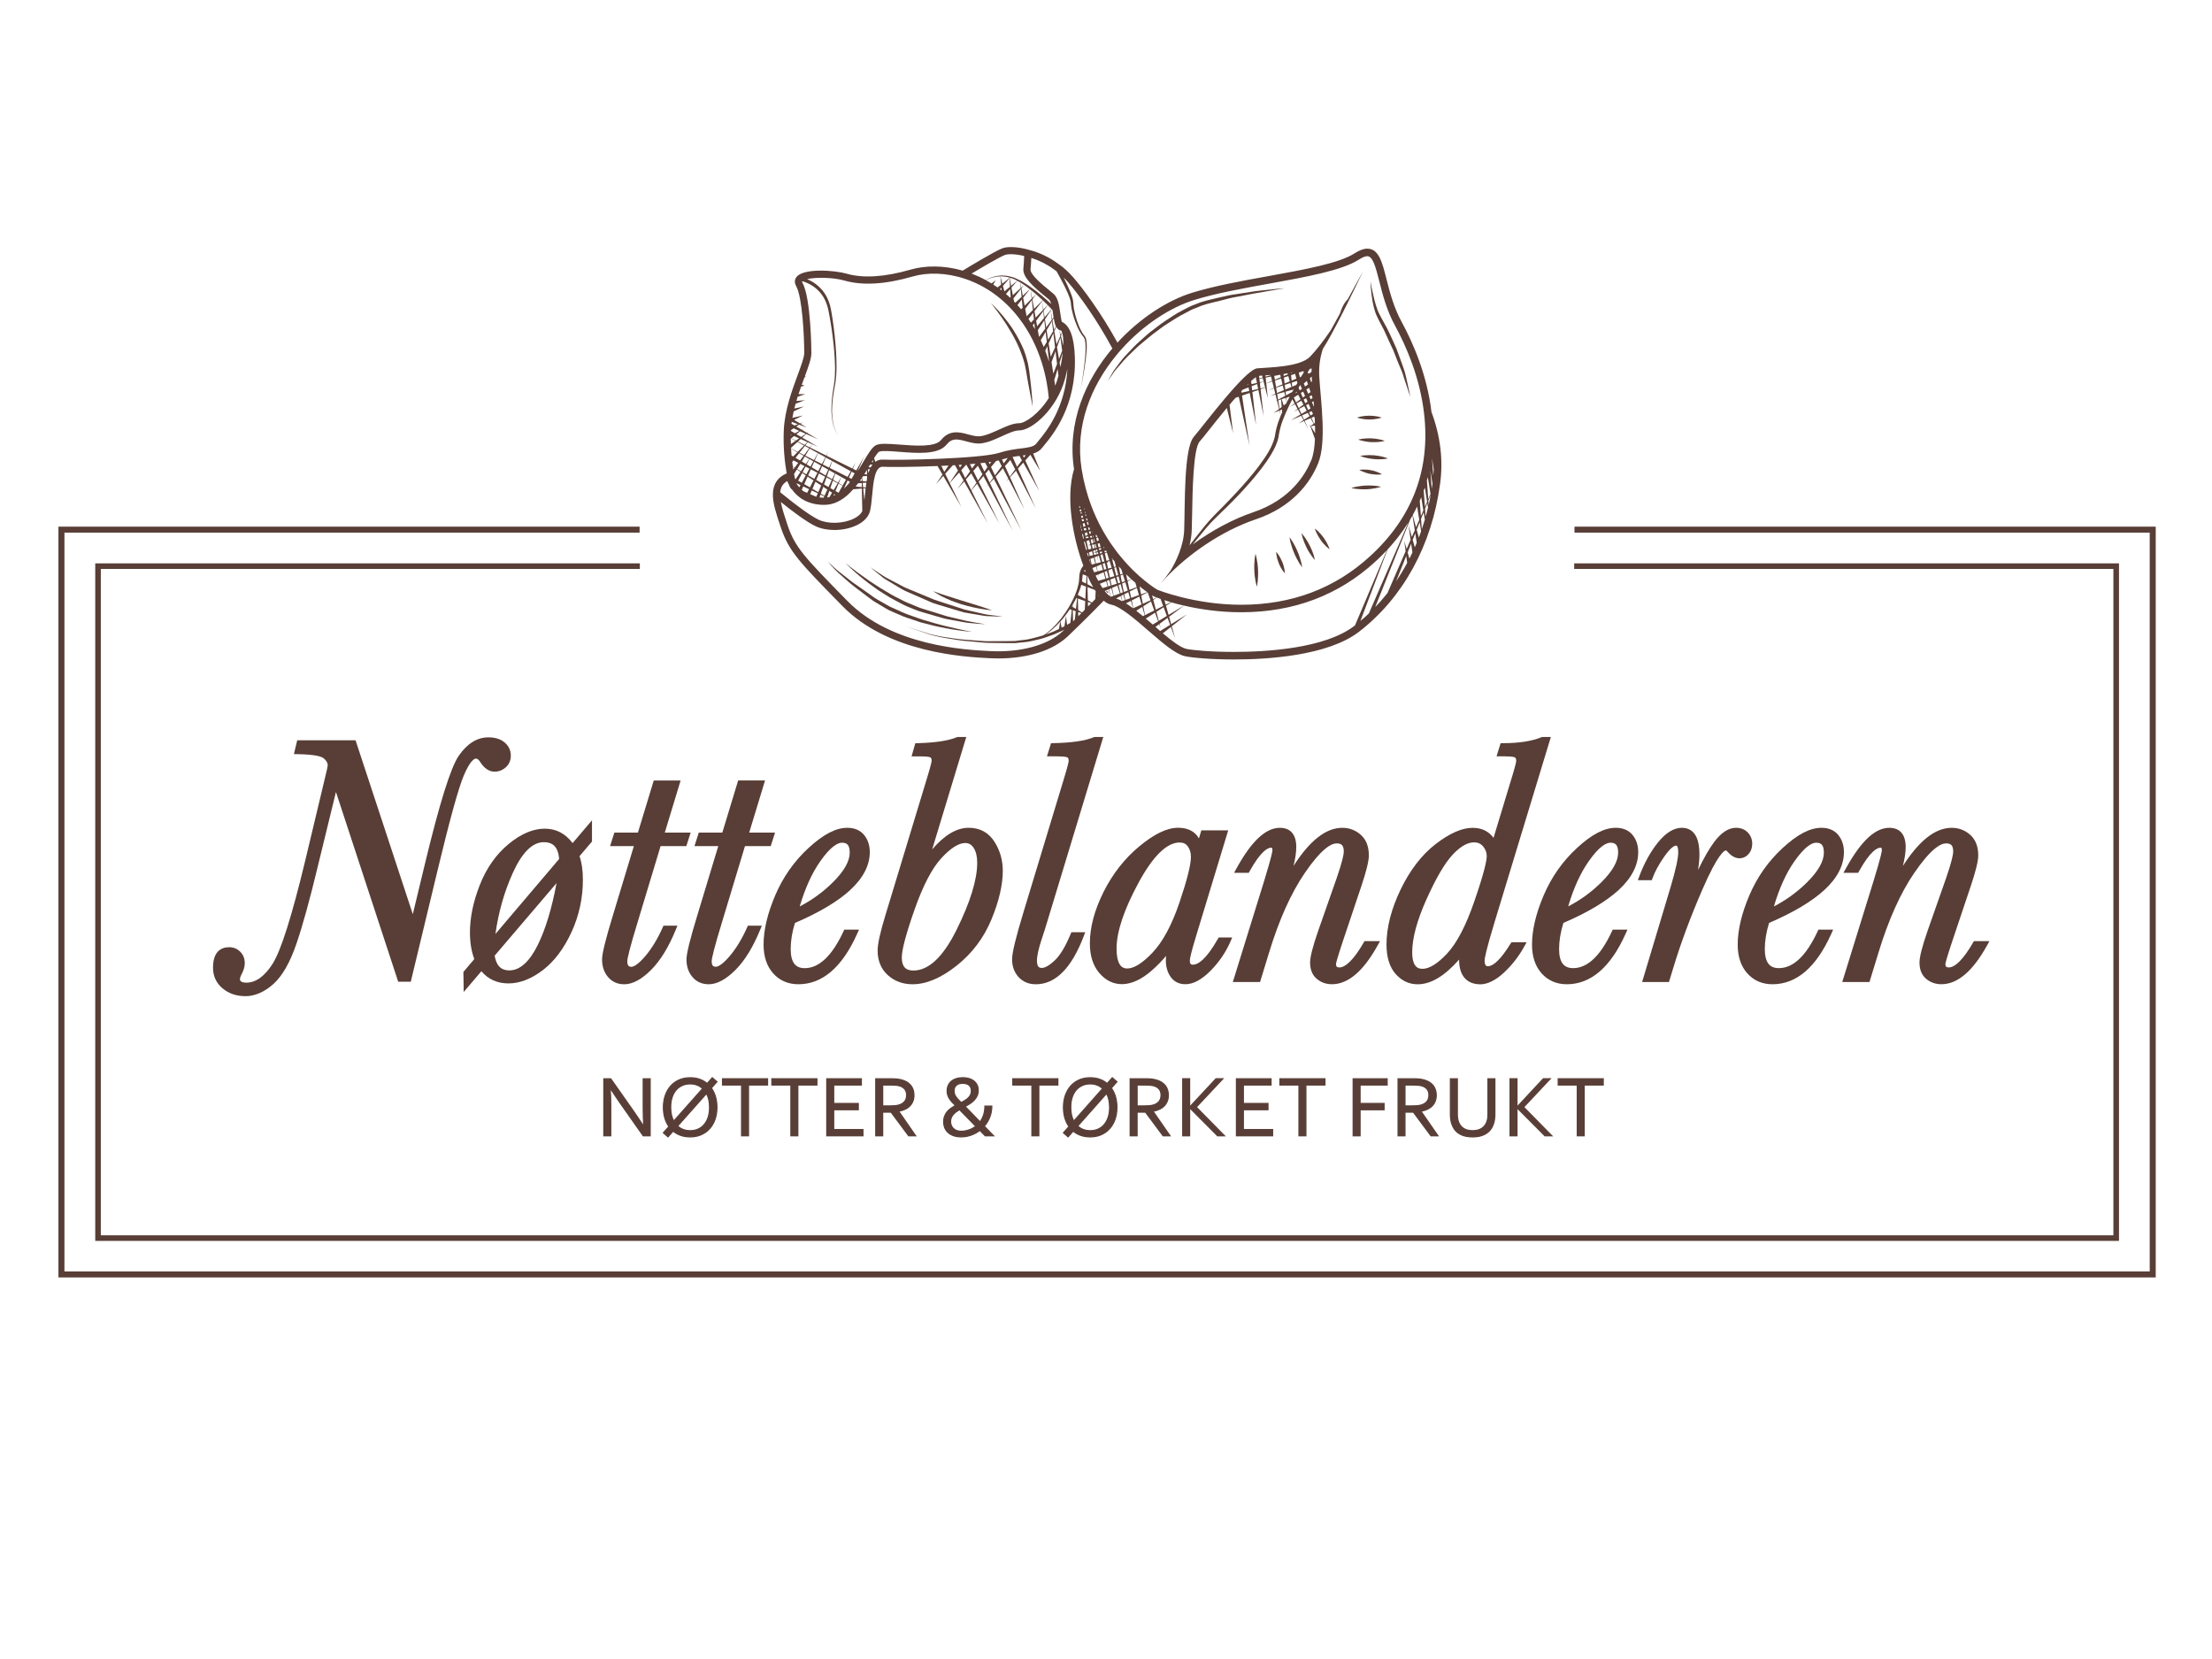 ﻿<?xml version="1.0" encoding="UTF-8"?>
<svg id="Layer_1" xmlns="http://www.w3.org/2000/svg" version="1.1" viewBox="0 0 1024 768">
  <!-- Generator: Adobe Illustrator 29.3.1, SVG Export Plug-In . SVG Version: 2.1.0 Build 151)  -->
  <defs>
    <style>
      .st0 {
        fill: #583e36;
      }
    </style>
  </defs>
  <g>
    <path class="st0" d="M426.3,288.13c2.16.55,4.25,1.09,6.23,1.59,1.98.5,3.89.8,5.64,1.17,3.5.69,6.45,1.03,8.51,1.29,2.06.24,3.25.3,3.25.3,0,0-4.68-.82-11.56-2.5-1.71-.45-3.59-.84-5.53-1.43-1.94-.57-3.99-1.17-6.11-1.8-2.08-.73-4.23-1.49-6.41-2.26-2.18-.77-4.27-1.86-6.42-2.79-2.21-.82-4.14-2.16-6.16-3.26-.98-.59-2.02-1.11-2.92-1.73-.93-.67-1.84-1.33-2.75-1.97-1.82-1.28-3.57-2.51-5.24-3.68-1.7-1.13-3.22-2.29-4.58-3.41-1.39-1.09-2.67-2.09-3.81-2.97-1.15-.88-2.02-1.77-2.81-2.44-1.58-1.34-2.37-2.23-2.37-2.23,0,0,.68.98,2.14,2.46.73.73,1.55,1.71,2.63,2.67,1.08.97,2.3,2.05,3.64,3.24,1.33,1.2,2.8,2.45,4.44,3.66,1.62,1.23,3.33,2.53,5.1,3.87.89.66,1.8,1.34,2.72,2.02.96.69,1.99,1.22,3,1.85,2.05,1.17,4.03,2.58,6.26,3.44,2.21.91,4.36,1.98,6.58,2.73,2.23.74,4.42,1.48,6.54,2.19Z"/>
    <path class="st0" d="M393.59,262.84c1.47,1.32,3.53,3.26,6.2,5.34,1.3,1.09,2.79,2.16,4.37,3.3,1.55,1.18,3.24,2.34,5.07,3.43,1.79,1.15,3.66,2.29,5.68,3.3,1.98,1.06,3.99,2.18,6.09,2.97,2.07.8,4.18,1.8,6.36,2.32,2.14.62,4.24,1.23,6.28,1.83,2.04.58,3.99,1.21,5.93,1.49,1.91.35,3.72.68,5.39.99,3.31.72,6.18.72,8.13.98,1.96.16,3.09.13,3.09.13,0,0-1.12-.11-3.07-.45-.97-.17-2.14-.38-3.49-.62-1.35-.2-2.85-.55-4.49-.96-1.64-.39-3.41-.81-5.29-1.25-1.89-.37-3.79-1.12-5.81-1.7-2-.62-4.08-1.26-6.18-1.91-2.14-.56-4.1-1.53-6.22-2.39-2.14-.77-4.08-1.82-6.02-2.82-1.97-.94-3.83-2.04-5.62-3.14-1.81-1.07-3.55-2.11-5.14-3.2-1.61-1.05-3.14-2.04-4.49-3.05-5.5-3.87-8.98-6.76-8.98-6.76,0,0,.78.82,2.22,2.17Z"/>
    <path class="st0" d="M405.12,264.49c.71.57,1.58,1.25,2.57,2.04.5.39,1.03.82,1.59,1.26.59.39,1.25.76,1.91,1.17,1.34.8,2.8,1.68,4.34,2.6,1.53.94,3.16,1.94,4.97,2.63,3.56,1.55,7.35,3.21,11.14,4.87,2.04.71,3.99,1.24,5.97,1.85,1.96.59,3.89,1.18,5.75,1.74.93.28,1.85.55,2.75.82.92.19,1.83.32,2.72.48,1.76.3,3.43.58,4.97.84,1.53.29,2.95.49,4.23.47,1.27.04,2.37.08,3.28.11.9.07,1.61-.05,2.09-.08.48-.04.74-.07.74-.07,0,0-.26,0-.75-.02-.48-.02-1.2,0-2.1-.15-.89-.11-1.98-.25-3.22-.4-1.25-.09-2.62-.42-4.13-.78-1.5-.34-3.13-.71-4.86-1.1-.86-.2-1.75-.37-2.64-.61-.88-.29-1.79-.59-2.7-.89-1.83-.59-3.73-1.21-5.66-1.83-1.9-.63-3.94-1.23-5.78-1.91-3.82-1.59-7.64-3.17-11.22-4.66-1.83-.69-3.46-1.56-5-2.39-1.56-.82-3.03-1.6-4.39-2.31-1.39-.68-2.6-1.41-3.62-2.13-1.05-.69-1.97-1.29-2.72-1.78-.78-.47-1.3-.95-1.69-1.24-.38-.3-.58-.46-.58-.46,0,0,.18.18.52.53.35.33.81.9,1.55,1.43Z"/>
    <path class="st0" d="M440.08,277.97c1.58.62,3.29,1.19,5,1.76,3.46,1.04,6.99,1.82,9.66,2.23,2.67.44,4.48.53,4.48.53,0,0-1.71-.61-4.27-1.44-1.28-.4-2.77-.87-4.37-1.38-1.6-.49-3.31-1.01-5.01-1.54-3.4-1.07-6.8-2.15-9.35-2.96-2.48-.95-4.24-1.49-4.24-1.49,0,0,1.49,1,3.87,2.35,1.23.56,2.65,1.26,4.22,1.92Z"/>
    <path class="st0" d="M468.19,153.99c1.55,2.65,3.02,5.56,4.21,8.59.56,1.52,1.17,3.03,1.57,4.58.51,1.52.72,3.07,1.03,4.57.46,3.06,1.05,5.9,1.48,8.34.46,2.43.84,4.46,1.11,5.89.26,1.42.39,2.24.39,2.24,0,0,.01-.83-.07-2.28-.12-1.44-.22-3.52-.5-5.98-.29-2.46-.55-5.35-.98-8.41-.28-1.54-.48-3.18-.96-4.77-.39-1.62-.96-3.2-1.53-4.78-1.3-3.1-2.88-6.06-4.52-8.72-1.63-2.67-3.45-4.96-5.02-6.9-3.18-3.85-5.71-6.01-5.71-6.01,0,0,2.15,2.53,4.98,6.57,1.44,2,2.99,4.43,4.52,7.08Z"/>
    <path class="st0" d="M662.69,190.87c-2.03-17.3-8.57-32.15-13.71-41.64-3.75-6.76-5.62-14.06-7.11-19.93-2-7.93-3.59-14.19-8.92-14.19-1.68,0-3.59.7-5.81,2.13-7.24,4.67-23.26,7.55-40.21,10.63-12.22,2.19-24.85,4.51-34.94,7.62-11.33,3.46-24.18,11.68-34.69,23.11-7.64-13.9-16.07-25.23-20.58-30.34-2.31-2.6-4.69-4.76-7.04-6.28-3.94-2.92-8.44-5.05-13.36-6.32-4.92-1.43-9.87-1.68-12.31-.7-3.81,1.49-15.84,8.79-18.31,10.31h-.03s0,0-.02,0c-8.75-2.5-17.31-2.43-24.1-.46-12,3.47-21.99,4.09-29.69,1.87-5.43-1.58-19.8-2.64-23.1,1.5-.57.71-1.35,2.22-.18,4.3,2.81,4.98,3.72,22.99,3.72,30.93,0,1.99-1.39,5.76-3.01,10.13-2.66,7.22-5.98,16.2-6.44,25.41-.36,8.04.43,15.08,1.33,20.18,0,0,0,0,0,0-4.13,1.78-6.22,4.85-6.38,9.39-.16,4.25,1.52,9.2,3.43,14.95l.26.76c3.71,11.04,8.79,16.22,27.67,35.48l.79.82c21.36,21.8,56.59,23.58,68.14,24.18,1.36.06,2.7.1,4.03.1,13.59,0,25.17-3.62,32.15-10.19.16-.16,8.47-8.06,16.68-16.54,1.14.99,2.28,1.59,3.42,1.81,4.32.86,11.24,6.86,17.33,12.16,6.35,5.49,12.34,10.69,16.79,11.71,3.43.76,12.32,1.53,22.73,1.53,15.46,0,43.51-1.68,57.95-12.86,20.38-15.74,33.7-40.05,37.48-68.43,1.52-10.98.16-22.12-3.94-33.16ZM661.9,216.74c.05-.05.06-.1.06-.15l.02.14h-.09s0,0,0,0ZM519.05,161.8c10.16-11.39,22.82-19.58,33.96-22.98,9.9-3.05,22.44-5.33,34.56-7.52,17.3-3.14,33.64-6.09,41.48-11.11,1.62-1.05,2.92-1.59,3.9-1.59,2.6,0,3.9,5.11,5.55,11.55,1.52,6.06,3.43,13.62,7.39,20.76,5.01,9.24,11.43,23.74,13.36,40.59,2.99,25.9-5.43,48.11-25.04,66.02-16.22,14.89-36.27,22.44-59.6,22.44-10.95,0-20.66-1.75-27.61-3.49-6.95-1.71-11.2-3.46-11.2-3.46-.1-.03-2.42-1.4-5.84-4.19-.76-.6-1.59-1.3-2.42-2.03-.03,0-.03-.03-.03-.03-.85-.76-1.74-1.59-2.66-2.48-.26-.22-.51-.48-.76-.73v-.03c-.38-.35-.79-.76-1.21-1.21v-.03c-.38-.35-.73-.73-1.05-1.11-.03-.03-.06-.03-.06-.06-.13-.09-.19-.22-.29-.32t-.03-.03c-.64-.67-1.27-1.4-1.9-2.16v-.03c-.22-.22-.45-.47-.6-.7-.44-.54-.89-1.08-1.33-1.62-.47-.64-.98-1.27-1.46-1.94-.16-.19-.29-.38-.41-.6-.95-1.24-1.84-2.54-2.73-3.93-1.46-2.29-2.88-4.73-4.21-7.36v-.03c-.06-.16-.16-.25-.22-.41v-.03c-.38-.76-.76-1.52-1.11-2.32-.85-1.84-1.64-3.74-2.41-5.78-1.87-5.05-3.39-10.63-4.37-16.76-3.14-19.99,4.4-38.4,15.97-52.49.76-.95,1.56-1.9,2.38-2.79ZM658.92,236.26l-1.16,2.66-.51-7.09c.25-.53.46-1.05.68-1.61v-.03s0,0,0,0l.98,6.08ZM657.03,240.63l-1.5,3.46-1.54-5.65v-.02c.74-1.3,1.44-2.6,2.04-3.94,0,0,0,0,0,0l1,6.16ZM535.59,276.63c.44.19,1.01.38,1.67.63l1.2,3.27-3.39,1.7-1.18-4.52,1.7-1.08ZM533.81,277.36l-.46-1.76s.01.01.01.01c.48.29.79.48.92.54.1.03.51.19,1.17.44,0,0,.01,0,.02,0l-1.67.77ZM538.67,281.1l1.49,4.05-3.74,2.27-1.09-4.19,3.34-2.12ZM539.07,277.86s0,0,0,0c.86.28,1.84.57,2.92.89h.03l-2.38,1.19-.58-2.08ZM539.78,280.4l2.44-1.55h.03c1.72.48,3.65,1.02,5.81,1.49h.03l-7.12,4.32-1.19-4.26ZM531.29,274.24s0,0,0,0l.03.03s0,0,0,0l1.3,3.62-3.57,1.64-.72-3.81,2.95-1.48ZM528.23,275.13l-.68-3.6.07-.03c.41.35.82.66,1.2.95.57.45,1.11.83,1.62,1.21.16.09.32.22.45.32.06.06.11.09.18.15l-2.83,1.02ZM502.22,263.74c.12.32.25.67.41.98,0,0,0,0,0,0l-.79-.39c.09-.22.22-.41.38-.6ZM500.07,234.45l.11.42-.6.08-.09-.42.58-.08ZM499.35,233.91l-.02-.09.25-.04-.23.12ZM500.42,235.78l.2.77-.62.33-.19-.87.61-.22ZM500.18,237.73l-.09-.4.7-.1.1.4-.72.1ZM501.18,238.66l.21.8-.74.37-.2-.91.73-.27ZM500.09,242.83l.05-.02.42,1.6-.19.09c-.09-.57-.19-1.11-.28-1.67h0ZM500.66,244.8l.24.89-.27.04c-.09-.28-.13-.59-.19-.88,0,0,0,0,0-.01l.23-.04ZM500.78,240.45l.82-.17.23.88-.87.12-.18-.83ZM510.96,253.14c.09.19.19.34.31.5l-.28.13-.13-.63.07-.03h0l.03.03ZM515.97,259.9l.63,2.35-.87.23-.82-3.31.35-.14s0,0,.01.01c.03.03.07.1.13.16.16.19.32.41.51.6v.03s.04.04.07.07ZM516.67,262.53l.98,3.69-.94.27-.89-3.61.85-.35ZM514.86,258.97l-.15-.62c.09.12.16.22.28.34h.03c.03.06.06.13.12.19,0,0,0,.01.01.01l-.29.07ZM514.79,263.31l1.08,3.42-2.08.59-.69-3.32,1.68-.69ZM508.39,268.85c-.06-.09-.12-.19-.15-.28-.03-.03-.06-.1-.06-.13-.22-.38-.41-.76-.6-1.17v-.03l-.03-.03c-.13-.25-.25-.51-.35-.76,0,0,0,0,0,0l1.19-.49.55,2.08-.46-2.11,2.43-1,.85,2.99-3.35.95ZM503.67,257.51c-.13-.47-.29-.95-.44-1.42h0s.38-.15.38-.15l.39,1.49-.33.08ZM503.82,254.34l-.84-3.86,1.21-.4.5,1.91-1.13.53,1.21-.23.46,1.76-1.42.29ZM503.23,246.43l.31,1.18-1.08.5-.28-1.3,1.05-.39ZM501.9,245.56l-.21-.95,1-.19.26.99-1.06.15ZM503.74,248.35l.17.66-1.22.14-.13-.58,1.17-.22ZM505.54,255.2l.47,1.78-1.53.35-.35-1.59,1.41-.55ZM507.51,255.39l-.19-.88.55-.21.23.82-.59.28ZM508.24,255.63l.22.78-.7.16-.18-.82.66-.12ZM507.39,255.79l.22.82-1.12.26-.19-.87,1.1-.21ZM506.28,255.96l-.21-.97,1.01-.39.23.88-1.03.48ZM505.84,253.93l-.39-1.76.94-.18.46,1.73-1.01.21ZM504.39,258.9l.64,2.42c-.19-.5-.37-.99-.56-1.52-.09-.25-.19-.54-.29-.82l.21-.08ZM504.79,258.74l1.53-.6.74,2.79-1.69.42-.57-2.61ZM506.73,257.98l1.13-.44.75,2.84-.63-2.89.72-.29.88,3.09-2.22.56-.63-2.87ZM509.85,261.27l.73,2.58-2.43.65-.51-2.31,2.21-.91ZM510.45,261.02l.99-.41.74,2.82-1.06.28-.66-2.69ZM511.36,264.72l1.04-.43.83,3.19-1.11.31-.76-3.07ZM512.95,263.22l-.62-2.98,1.31-.54.98,3.08-1.67.44ZM512.21,259.64l-.73-3.53.92-.36,1.13,3.56-1.31.33ZM511.4,255.72l-.14-.66.86-.16.19.61-.92.21ZM511.24,259.88l-1.01.25-.79-3.22.93-.37.87,3.34ZM509.26,256.22l-.18-.75.96-.18.18.71-.96.22ZM508.9,254.74l-.19-.77.89-.35.19.71-.89.41ZM508.56,253.37l-.42-1.71.9-.17.44,1.69-.92.19ZM507.86,250.52l-.37-1.5.75-.24c.03.06.06.12.09.18.03.06.06.13.1.19h0s.26.99.26.99l-.83.39ZM507.39,248.61l-.22-.9.41-.08c.15.31.31.62.5.9l-.68.08ZM507.65,253.56l-.52.11-.38-1.74.42-.08.49,1.71ZM506.57,251.12l-.37-1.69.25-.08.46,1.61-.34.16ZM506.06,248.76l-.18-.81.17-.03.23.82-.23.03ZM506.2,251.29l-.86.4-.4-1.85.81-.26.45,1.71ZM505.59,246.65l-.22-1h.02s.28.96.28.96l-.08.04ZM505.55,248.82l-.81.09-.16-.72.77-.14.2.77ZM504.37,247.22l-.25-1.12.65-.24.27,1.04-.68.32ZM503.94,245.27l-.23-1.04.6-.11.28,1.06-.65.09ZM503.46,243.06l-.3-1.36.47-.17.34,1.29-.51.24ZM503,240.99l-.21-.96.42-.09.26.98-.46.07ZM502.54,238.89l-.15-.67.33-.12.16.62-.34.17ZM502.23,237.44l-.09-.39.29-.04.1.39-.31.04ZM502.46,243.53l-.91.43-.34-1.53.87-.32.38,1.43ZM502.05,235.79l-.17.09-.13-.59.08-.03s0,0,0,0c.06.16.13.29.19.41,0,.03,0,.06.03.09h0ZM501.28,247.14l.36,1.35-.4.19s0-.01,0-.02c-.09-.44-.22-.92-.31-1.39l.36-.13ZM501.7,248.74l.14.51-.45.05s0,0,0,0c-.03-.16-.09-.32-.13-.48,0,0,0,0,0,0l.44-.08ZM502.23,250.73l.99,3.74-.45.09s0-.02,0-.02c-.35-1.17-.66-2.41-.98-3.65,0,0,0,0,0-.01l.46-.15ZM505.8,263.3l-.03-.08-.05-.23,1.69-.7.6,2.25-1.5.4s0-.01,0-.02c-.25-.51-.48-1.05-.7-1.62ZM510.4,272.23s0-.01-.01-.02c-.38-.57-.79-1.21-1.2-1.9,0-.03-.03-.03-.03-.06,0,0,0,0,0,0l2.92-1.17.69,2.44-2.37.72ZM512.4,268.94l1.1-.44.68,2.58-1.16.35-.61-2.49ZM514,268.3l2.11-.84.88,2.77-2.43.74-.55-2.67ZM516.88,267.15l.92-.37.79,2.96-1,.3-.72-2.9ZM518.64,265.95l-.74-3.77h0c.26.29.51.55.73.83.16.16.32.32.44.48l.03.06s0,0,0,0l.63,2.08-1.1.31ZM519.84,265.96l.94,3.12-1.44.44-.61-3.11,1.11-.44ZM518.78,270.43l1.01,3.79-1.06.39-.93-3.76.98-.42ZM519.47,270.13l1.45-.62,1.17,3.87-1.84.68-.77-3.92ZM521.29,265.8s0,0,0,0c.16.16.35.35.51.51.13.13.29.25.41.41.03,0,.06.03.1.06.22.22.47.48.73.7.22.25.47.47.7.69l-1.82.55-.63-2.93ZM521.99,269.04l1.85-.8c.6.54,1.17,1.05,1.74,1.52v.03s.03.02.04.03l.58,2.01-3.34,1.23-.87-4.04ZM526.29,272.16l.95,3.32-3.58,1.29-.64-2.96,3.27-1.65ZM465.24,118.03c1.08-.44,4.35-.63,8.89.48-.1,2.16-.22,4.35-.38,5.81-.41,3.94,4.41,8.22,9.81,12.63.76.6,1.46,1.17,2,1.65.44.38.79,1.14,1.04,2.09v.02c-.52-.49-1.1-1.02-1.74-1.59-2.8-2.51-6.66-5.76-10.98-8.37-1.03-.73-2.24-1.17-3.34-1.74-1.08-.64-2.37-.77-3.45-1.14-1.14-.26-2.34-.27-3.42-.34-1.07.15-2.12.11-3.02.41-1.84.4-3.27,1.1-4.22,1.63-.04.02-.07.04-.12.07-2.15-1.17-4.33-2.16-6.52-2.99,4.35-2.61,12.62-7.48,15.44-8.63ZM472.65,207.6c-2.79.35-6.26.78-10.14,2.04-8.67,2.74-46.74,3.5-53.6,3.12-1.51-.1-2.71.3-3.71,1.02l-.57-1.73c.98-1.51,1.86-2.71,2.4-2.96,1.27-.57,5.49-.22,9.2.06,8.47.67,18.09,1.43,21.96-3.33,2.54-3.11,4.95-2.64,9.05-1.52,2.28.6,4.63,1.27,7.14.92,3.14-.41,6.35-1.87,9.46-3.3,3.02-1.37,5.84-2.67,7.97-2.67,6.03,0,17.64-10.16,21.29-24.15.41-1.49.76-3.02,1.05-4.38,0-.02,0-.04,0-.06-.93,18.29-9.91,29.21-13.49,33.53-.37.45-.69.83-.93,1.15-1.18,1.52-3.66,1.83-7.09,2.26ZM474.87,210.67l-.88,1.19-.46-1.01c.46-.06.9-.12,1.34-.18ZM467.7,212.94l2.28,4.35-2.53,3.42-2.22-4.96,2.47-2.8ZM464.67,214.51l-.8-1.8c.91-.29,1.79-.53,2.65-.73l-1.85,2.52ZM468.76,211.52c1.11-.2,2.15-.34,3.16-.47l1.15,2.04-2.25,3.04-2.06-4.61ZM447.32,215.07l1.74,3.1-2.24,3.16-1.82-3.67,2.32-2.59ZM444.41,216.47l-.61-1.23c.51-.03,1.01-.07,1.51-.1l-.9,1.33ZM449.01,214.87c.87-.07,1.73-.14,2.56-.22l-1.57,2.21-.99-1.99ZM449.6,219.13l2.44,4.34-2.44,3.46-2.47-4.98,2.47-2.82ZM450.57,218.02l2.12-2.41,2.11,3.95-2.03,2.88-2.19-4.42ZM453.83,214.43c.76-.08,1.48-.16,2.18-.25l1.12,2.08-1.44,2.04-1.86-3.88ZM457.74,217.43l2.03,3.78-1.63,2.23-1.98-4.13,1.58-1.89ZM457.69,213.97c.4-.06.8-.11,1.18-.17l-.75,1.06-.43-.89ZM458.76,216.21l2.36-2.81c.44-.09.84-.18,1.22-.27l1.39,2.66-3.13,4.27-1.84-3.86ZM441.1,215.4c.33-.02.66-.04.98-.06l1.4,2.49-3.86,5.72-2.06-4.22,3.53-3.94ZM437.13,218.44l-1.35-2.77c1.11-.05,2.22-.1,3.33-.16l-1.98,2.93ZM458.98,131.2c-.86-.53-1.73-1.05-2.6-1.52.03-.02.05-.03.08-.04.97-.49,2.41-1.12,4.24-1.44.74-.21,1.56-.19,2.41-.24l.33,3.81-1.64,1.3c-.67-.47-1.34-.93-2.02-1.36l1.23-1.92-2.04,1.42ZM463.56,133.14l.12,1.32c-.25-.2-.51-.39-.76-.58l.65-.74ZM463.12,127.96c.18-.01.37-.02.55-.04,1.05.12,2.15.16,3.26.46.12.05.24.08.36.12v.21s-3.28,2.61-3.28,2.61l-.89-3.36ZM467.32,128.87l.24,3.87-2.59,2.16-.69-2.57,3.04-3.46ZM467.36,128.52s.09.03.13.04l-.11.09-.02-.13ZM467.63,133.85l.23,3.75-.24.21c-.64-.59-1.28-1.16-1.93-1.72l1.93-2.25ZM467.41,128.77l.16-.18c.92.29,1.86.5,2.7,1.04.21.12.42.23.63.34l-2.82,2.35-.66-3.55ZM470.93,129.99c.45.24.91.47,1.36.73l.25,2.61-3.66,3.33-.66-3.52,2.71-3.15ZM472.58,133.78l.35,3.64-2.92,2.75c-.2-.21-.39-.41-.59-.61l-.27-1.43,3.43-4.35ZM473.05,138.62l.37,3.82-.72.72c-.55-.66-1.12-1.3-1.69-1.93l2.04-2.61ZM472.83,133.46l1.09-1.39-1.16,1.05-.45-2.38c.38.22.76.45,1.12.72,1.14.75,2.23,1.55,3.29,2.37l-3.25,3.07-.64-3.44ZM476.76,133.86c.13.1.26.2.38.3l.45,4.11-3.25,3.24-.69-3.67,3.11-3.99ZM482.41,139.28l-.1-.65c.13.12.26.24.39.36l-.29.28ZM482.76,139.06c.4.38.78.74,1.14,1.1.38.37.73.72,1.07,1.06l-1.95,2.05-.58-3.79.32-.41ZM482.39,139.31l-3.69,3.67-.78-4.42,1.74-2.32c.94.82,1.83,1.62,2.65,2.39l.08.68ZM477.83,138.04l-.68-3.88c.87.68,1.7,1.38,2.5,2.07l-1.82,1.81ZM477.66,138.9l.5,4.61-2.91,2.9-.65-3.44,3.05-4.06ZM478.3,144.82l.33,3.07-1.39,1.46c-.37-.57-.74-1.14-1.13-1.7l2.19-2.82ZM478.83,149.63l.28,2.6-.05.06c-.32-.55-.63-1.11-.97-1.66l.74-1ZM478.89,144.06l3.52-4.55.46,3.92-3.45,3.63-.53-3ZM482.94,144.05l.37,3.18-3.19,3.8-.45-2.54,3.27-4.43ZM483.43,148.29l.45,3.84-2.84,3.8c-.03-.05-.06-.1-.08-.16l-.52-2.94,2.99-4.54ZM490.24,166.18l-.93-5.47,1.6-4.42.8,6.09-1.47,3.8ZM491.85,163.52l.05.35c-.19,1.77-.54,3.79-1.01,6.06,0,.01,0,.02,0,.04l-.36-2.09,1.33-4.35ZM489.99,173.9c-.03.12-.06.26-.09.37-.38,1.49-.86,2.92-1.43,4.29,0,0,0,0,0,.01l-.41-2.66,1.56-5.09.37,3.08ZM489.34,168.5l-1.73,4.48-.82-5.3,1.84-5.09.71,5.91ZM486.41,165.19l-.96-6.23,2.18-4.74.79,6.61-2.01,4.36ZM485.18,157.25l-.67-4.38,2.46-4.15.55,4.62-2.34,3.91ZM484.31,151.56l-.57-3.72,2.65-4.02.51,4.28-2.59,3.46ZM484.06,153.64l.54,4.6-1.42,2.38c-.43-1.04-.89-2.08-1.39-3.13l2.27-3.84ZM484.83,160.3l.77,6.63-.08.17c-.48-1.54-1.03-3.12-1.65-4.72l.96-2.08ZM492.22,159.96v.02l-1.07-4.36.57-1.57c.35,1.08.6,3.04.5,5.91ZM491.04,155.15l-.57-2.34s0,0,.01,0c.22.1.47.16.7.19.16.1.31.35.48.79,0,0,0,.01,0,.02l-.62,1.34ZM490.82,155.63l-1.73,3.76-1.03-6.08.92-2s0,0,.02.01c.37.72.9,1.22,1.46,1.47l.37,2.83ZM487.94,152.65l-.73-4.32.6-1.02s0,.01,0,.02c.22,1.4.5,2.67.95,3.68.03.06.06.09.09.12l-.91,1.52ZM487.11,147.81l-.69-4.05.42-.64c.14.15.27.28.39.41.1.69.19,1.36.28,1.99.07.47.16.98.22,1.45l-.63.84ZM486.39,143.56l-.15-.89.11.94-2.77,3.29-.47-3.08,1.9-2.57c.7.7,1.3,1.32,1.79,1.83l-.41.49ZM367.42,190.45l4.74-2.27-4.44.93c.18-.75.38-1.49.59-2.22l4.32-1.63-3.96.38c.2-.66.39-1.32.6-1.98l3.48-1.19h-3.09c.39-1.2.8-2.37,1.2-3.51l1.65-.45-1.36-.37c.42-1.16.83-2.29,1.23-3.37l.71-.57-.51.05c1.71-4.62,3.03-8.3,3.03-10.8,0-.25-.11-25.41-4.14-32.56-.25-.45-.17-.55-.12-.61.02-.03.07-.06.1-.09.52.14,1.35.41,2.46.91,1.89.86,4.52,2.51,6.64,5.45,1.05,1.46,1.88,3.26,2.48,5.25.59,1.97.89,4.28,1.34,6.57.78,4.6,1.42,9.56,1.84,14.54.38,4.97.6,10-.06,14.6-.39,2.31-.75,4.56-.97,6.71-.24,2.15-.29,4.19-.3,6.07.11,1.89.22,3.61.59,5.1.19,1.53.85,2.73,1.17,3.78.43,1.01,1,1.68,1.27,2.2.31.5.48.76.48.76,0,0-.16-.27-.46-.77-.27-.52-.82-1.2-1.22-2.22-.3-1.05-.93-2.25-1.08-3.78-.34-1.49-.41-3.2-.48-5.07.04-1.87.14-3.9.41-6.03.26-2.13.68-4.35,1.11-6.66.77-4.69.65-9.75.37-14.76-.32-5.01-.86-10-1.55-14.68-.41-2.32-.64-4.54-1.23-6.72-.6-2.13-1.45-4.09-2.56-5.71-2.23-3.25-5.06-5.11-7.11-6.09-.34-.17-.66-.31-.96-.43,4.06-.97,12.24-.8,17.29.67,8.32,2.4,18.94,1.78,31.54-1.87,13.58-3.94,34.77.38,49.21,19.19,10.35,13.42,13.12,28.75,13.85,37.05,0,0,0,.01-.01.02-4.63,7.4-10.98,11.65-13.71,11.65s-6,1.43-9.36,2.98c-2.89,1.3-5.84,2.67-8.5,3.02-1.84.25-3.78-.29-5.81-.83-3.78-1.02-8.51-2.32-12.51,2.63-2.76,3.4-12.22,2.63-19.11,2.1-5.46-.41-8.92-.64-10.89.22-1.87.89-3.56,3.75-5.9,7.65-.83,1.4-1.71,2.89-2.67,4.38h-.03s-.01,0-.01,0l3.05-6.75-3.66,6.45-1.58-.78,1.29-2.85-1.55,2.73-8.95-4.42.13-.36-.15.34-2.97-1.47.85-2-.99,1.93-3.53-1.75.27-.61-.31.58-3.84-1.9.95-1.56,2.62,1.19-2.46-1.45.07-.11-.08.1-1.89-1.11.52-.66-.6.61-2.8-1.65,1.84-1.66,5.52,2.5-5.02-2.95.64-.58-.75.52-2.39-1.41.58-.45-.71.37-2.47-1.45,1.33-.88,3.48,1.32-2.86-1.73,1-.66-1.28.49-2.68-1.62,4.07-2.03-4.88,1.11c.17-1.02.38-2.02.6-3.03ZM402.09,216.25c.19-.28.35-.57.5-.85.06-.1.13-.19.16-.28l1.17-.09c-.31.4-.59.86-.85,1.35l-.98-.12ZM402.69,217.14c-.26.59-.49,1.22-.69,1.88l-.24-1.77.92-.11ZM403.52,213.89c.16-.31.34-.62.56-.93l.1,1-.66-.07ZM399.55,225.58l-.2-2.02,1.72-.14c-.11.75-.21,1.52-.3,2.28l-1.21-.13ZM400.72,226.04c-.12,1.05-.22,2.09-.31,3.1-.08.86-.16,1.69-.25,2.5l-.56-5.52,1.12-.09ZM399.26,222.69l-.16-1.6s0,0,0,0c.12-.22.28-.4.4-.62l1.87-.15v1.27c-.07.43-.15.86-.22,1.3l-1.89-.2ZM400.14,219.48s0,0,0,0c.41-.66.82-1.33,1.2-1.96l.02,2.13-1.22-.16ZM398.93,223.59l.04,1.92-2.89-.3s0,0,0,0c.41-.47.79-.98,1.17-1.48l1.67-.13ZM398.09,222.57c.25-.38.54-.79.79-1.16,0,0,0,0,0-.01l.02,1.26-.82-.09ZM385.93,226.83l-1.54-.88,1.17-3.43,2.24,1.15-1.86,3.17ZM386.68,229.05h-.02c-.29.19-.51.32-.79.41,0,0,0,0,0,0l.31-.75.51.34ZM386.97,218.06l-2.82-1.42,1.13-3.21,8.57,4.72-1.48,2.61-5.31-2.67.26-.77-.34.73ZM378.8,218.1l-3.03-1.77,1.14-2.58,3.19,1.8-1.31,2.55ZM380.56,215.81l2.84,1.6-1.19,2.69-2.78-1.63,1.13-2.66ZM375.2,216l-1.77-1.03,1.28-2.45,1.82,1.02-1.33,2.46ZM373.07,214.76l-1.92-1.12,1.42-2.32,2.04,1.15-1.54,2.29ZM372.24,210.66l-2.13-1.07,2.48-3.15,1.99,1.09-2.33,3.12ZM372,210.99l-1.63,2.18-2.1-1.23,1.67-2.12,2.07,1.16ZM370.47,214.75l1.94,1-1.62,2.41-1.78-1.02,1.46-2.38ZM372.9,216l1.81.93-1.43,2.65-1.73-.99,1.35-2.59ZM375.36,217.26l3.06,1.58-1.46,2.85-2.84-1.63,1.24-2.79ZM379.12,219.2l2.84,1.46-1.37,3.11-2.75-1.58,1.27-2.99ZM382.62,221l2.42,1.24-1.49,3.22-2.08-1.19,1.15-3.27ZM382.81,220.45l.99-2.81,2.67,1.5-1.26,2.71-2.4-1.4ZM383.81,216.47l-2.91-1.46,1.38-3.23,2.9,1.59-1.36,3.1ZM380.49,214.8l-3.3-1.66,1.49-3.35,3.42,1.88-1.6,3.13ZM376.84,212.97l-1.87-.94.22-.43-.27.4-2.12-1.06,2.01-3.28,3.78,2.08-1.74,3.23ZM372.84,206.12l1.1-1.4,2.05.93-1.11,1.48-2.04-1.01ZM372.5,205.95l-3.11-1.54,1.29-1.17,3.11,1.41-1.29,1.3ZM368.7,201l1.71-1.35,2.6,1.18-2.13,1.46-2.19-1.29ZM369.97,202.92l-1.51,1.04-2.16-1.07,1.31-1.03,2.36,1.07ZM369.2,204.58l3.01,1.66-2.92,2.94-3.08-1.55c0-.11-.01-.22-.02-.33l3.01-2.73ZM369.11,209.37l-1.93,1.95-.74-.43c-.09-1.01-.17-2.06-.23-3.15l2.9,1.63ZM367.33,213.13l2.21,1.14-1.66,2.22-.85-.49c-.1-.68-.19-1.39-.28-2.13l.58-.74ZM367.8,216.61l-.56.75c-.06-.4-.13-.82-.19-1.24l.75.49ZM368.89,217.33l1.7,1.12-2.27,3.37-.28-.16c-.14-.66-.29-1.41-.44-2.23l1.29-2.11ZM368.85,223.75l1.73.82-.56,1.04c-.5-.57-.91-1.13-1.26-1.67,0,0,0,0,0,0l.1-.19ZM369.5,222.5l1.85-3.55,1.66,1.1-1.84,3.42-1.67-.96ZM371.85,225.17l2.68,1.27-.87,1.71-1.66-.71c-.3-.19-.58-.43-.85-.67l.71-1.59ZM372.31,224.12l1.56-3.51,2.72,1.79-1.65,3.23-2.63-1.51ZM375.78,227.05l2.79,1.32-.7,1.6-2.81-1.21.73-1.71ZM376.1,226.3l1.4-3.3,2.66,1.75-1.37,3.1-2.7-1.55ZM379.83,228.97l1.73.82-.28.6c-.66,0-1.29-.03-1.88-.13,0,0-.01,0-.02,0l.45-1.29ZM379.98,228.53l1.11-3.17,1.92,1.27-1.33,2.88-1.7-.98ZM383.94,227.25l1.25.83-1.17,1.99s-.02,0-.04,0c-.31.09-.66.16-.97.22l-.09-.05,1.01-2.99ZM388.19,223.87l1.87.96-1.87,3.29-1.43-.82,1.43-3.44ZM388.28,223.64l1.15-2.77-1.51,2.56-2.24-1.31.98-2.88,4.98,2.8-1.52,2.67-1.84-1.07ZM391.05,225.35l.34.17s0,0,0,0c-.24.25-.46.44-.71.65l.38-.83ZM391.09,225.28l1.28-2.83,1.06.6-.33.58s-.02.02-.02.03c-.54.63-1.08,1.24-1.65,1.81,0,0,0,0,0,0l-.33-.19ZM392.99,221.07l1.23-2.72,1.42.78-1.44,2.55-1.21-.61ZM366.53,195.28l2.85,1.09-1.59.61-1.38-.82c.03-.3.08-.59.12-.89ZM366.15,199.13s0,0,0-.01l1.25-.83,2.64,1.19-2.07,1.09-1.84-1.08c0-.12,0-.24.01-.36ZM366.09,201.17l.41.19-.42.22c0-.14,0-.27,0-.41ZM366.23,202.95l2.06,1.13-2.17,1.49c-.03-.82-.04-1.65-.04-2.51l.15-.12ZM361.17,227.86s0-.01,0-.02c.25-2.38,1.27-3.97,3.27-5.14.21.53.47,1.11.83,1.76,0,.02.01.04.02.06.31,1.09.85,1.68,1.21,1.98,0,0,0,0,0,0,.07.06.13.09.16.13,2.44,3.43,6.98,7.08,14.88,7.08,5.51,0,9.89-3.13,13.44-7.22l3.99-.32.21,10.46c-.82,1.64-2.55,2.78-3.98,3.48-4.84,2.35-11.82,2.55-16.22.49-3.49-1.65-9.81-6.17-17.81-12.74ZM492.63,291.61l-.03.03c-.22.19-.41.38-.63.57-6.89,6.5-19.49,9.93-33.74,9.2-11.24-.57-45.45-2.32-65.92-23.2l-.79-.79c-18.92-19.33-23.42-23.9-26.91-34.25l-.25-.73c-1.23-3.73-2.37-7.14-2.88-10.05,5.54,4.45,11.98,9.28,16.1,11.22,2.48,1.16,5.54,1.74,8.69,1.74,3.61,0,7.33-.75,10.4-2.24,3.37-1.63,5.49-3.95,6.13-6.68.45-1.92.68-4.38.93-6.98.57-6.05,1.18-13.67,5.01-13.37,3.44.19,14.1.11,25.27-.34l2.29,3.93-2.97,4.4,3.35-3.74,8.38,14.39-5.41-11.1,4.35-4.86,2.05,3.64-2.89,4.07,3.16-3.6,2.72,4.84-.41.58.44-.52,8.15,14.49-7.55-15.2,2.63-3.14,10.37,18.44-9.61-19.35,2.2-2.62,2.16,4.03-.77,1.06.83-.95,11.27,21.07-10.5-21.95,1.77-2,12.82,23.95-11.94-24.96,3.38-3.84,2.5,4.78-1,1.36,1.09-1.2,7.33,14.01-6.62-14.8,2.75-3.04,9.12,17.41-8.23-18.39,2.5-2.76,7.41,13.19-6.5-14.2,2.37-2.63,4.54,7.51-3.25-8.08c1.65-.49,3.04-1.24,4.1-2.6.22-.29.52-.65.87-1.07,4.12-4.99,15.07-18.24,14.32-40.94-.29-9.22-2.27-14.6-6.04-16.4,0,0,0,0,0,0-.28-.98-.48-2.47-.7-3.93-.51-3.52-1.01-7.17-3.08-8.95-.57-.51-1.27-1.08-2.1-1.75-2.85-2.32-8.86-7.2-8.6-9.68.16-1.37.25-3.3.38-5.24,3.78,1.21,7.24,2.95,10.35,5.24.45.29.86.6,1.3.95,0,0,.03,0,.03.03.06.1.1.18.16.28.8,1.42,1.94,3.44,3.19,5.93.63,1.24,1.28,2.6,1.92,4.06.6,1.48,1.26,2.97,1.38,4.64.06,1.72.56,3.65,1.02,5.4.52,1.79,1.15,3.58,1.92,5.31.76,1.7,1.73,3.46,2.93,4.8.97,1.48.84,3.32.91,5.05-.04,3.49-.42,6.74-.78,9.52-.74,5.56-1.47,9.23-1.47,9.23,0,0,.83-3.65,1.73-9.19.43-2.77.9-6.02,1.05-9.55,0-.88.05-1.78-.07-2.7-.05-.85-.28-2.04-.81-2.73-1.21-1.46-2.01-3.04-2.73-4.76-.71-1.71-1.27-3.47-1.73-5.23-.41-1.81-.82-3.43-.84-5.22-.07-1.86-.76-3.56-1.33-5.05-.61-1.51-1.23-2.91-1.84-4.19-.46-.99-.9-1.88-1.32-2.71h0c.63.61,1.24,1.21,1.84,1.91,5.4,6.19,13.54,17.61,20.7,30.88-12.58,14.85-21.02,34.47-17.75,55.92-3.94,12.95-.6,31.45,4.32,44.69-.06.06-.13.16-.19.22-.99,1.17-1.49,2.67-1.65,4.13l-.13,2.03c0,.7-.13,1.3-.25,1.9-.48,2.51-1.46,4.95-2.51,7.2-2.19,4.48-4.89,8.38-7.62,11.36-1.33,1.49-2.66,2.76-3.97,3.78-.76.63-1.51,1.17-2.21,1.58-1.75.59-3.63,1-5.53,1.51-2.41.66-5.01.72-7.6,1.12-2.59.09-5.32.05-8,.08-2.69-.02-5.39.14-8.01-.15-2.63-.2-5.22-.39-7.73-.58-2.51-.18-4.91-.64-7.2-.93-2.3-.26-4.43-.71-6.39-1.15-1.99-.34-3.71-1.09-5.28-1.52-1.56-.49-2.93-.92-4.05-1.28-2.25-.71-3.53-1.11-3.53-1.11,0,0,1.27.43,3.5,1.18,1.12.38,2.47.83,4.02,1.35,1.58.46,3.27,1.24,5.26,1.63,1.96.49,4.1.98,6.4,1.29,2.29.33,4.69.84,7.2,1.07,2.52.24,5.12.48,7.77.73,2.65.35,5.34.24,8.03.31,2.7.02,5.35.11,8.05.07,2.65-.35,5.32-.38,7.79-1,2.47-.61,4.91-1.05,7.08-1.93,1.1-.39,2.18-.77,3.21-1.13,1-.45,1.97-.88,2.9-1.3.61-.26,1.18-.53,1.74-.8,0,0,0,0,0,0ZM499.17,226.79h-.06s0,0,0,0v-.28c.03.09.06.19.06.28ZM490.84,287.75l-.63,3.42c-.88.42-1.79.85-2.73,1.29-1.01.37-2.05.76-3.12,1.16-.15.06-.31.11-.46.17.03,0,.03-.03.06-.03.44-.25.95-.6,1.43-.99,1.33-.95,2.73-2.19,4.16-3.65.44-.44.88-.91,1.29-1.38ZM483.9,293.8s-.07.02-.1.04c0,0,0,0,0,0,.03,0,.03-.03.06-.03h.03ZM495.5,288.35c-.13.08-.26.15-.4.23-.36.21-.73.42-1.12.65l-.51-4.05-.71,4.73c-.42.23-.85.45-1.3.67l-.57-2.89s.02-.01.02-.02c1.49-1.65,2.95-3.52,4.32-5.62l.92.3-.65,5.99ZM496.32,280.83l-.22-.13c.09-.15.18-.24.27-.39h0s-.06.52-.06.52ZM497.57,286.81h-.02c-.25.29-.51.51-.73.73,0,.01-.02.02-.02.02-.02.01-.04.03-.06.04l-.12-5.1,1.37.45-.42,3.86ZM498.1,281.87l-1.53-.89-.02-.96s0-.02.02-.03v-.03c.38-.7.79-1.36,1.17-2.09.16-.32.32-.67.51-1.02,0,0,0-.01,0-.02l.37.13-.53,4.91ZM500.63,283.83c-.48.48-.96.95-1.43,1.4,0,0-.01.01-.02.02l-.05-1.91,1.5.49s0,0,0,0ZM502.18,282.25s-.02.02-.03.03c-.38.41-.79.83-1.2,1.24,0,0,0,0,0,0l-1.82-1.06-.14-5.38,3.4,1.18-.21,3.99ZM502.43,277.28l-3.5-1.89v-.05s.01-.01.01-.02c.63-1.46,1.21-2.98,1.62-4.6l2.16.82h.01s-.3,5.73-.3,5.73ZM502.8,270.16h-.02s-1.9-.99-1.9-.99c.06-.25.09-.51.09-.73l.19-1.97c.03-.19.06-.38.13-.57l1.68.63h.01s-.19,3.63-.19,3.63ZM503.41,270.46l-.1-3.83.18.07v.02c.82,1.9,1.71,3.65,2.6,5.14h0s-2.66-1.4-2.66-1.4h-.01ZM505.16,279.23c-.47.5-.98,1.01-1.48,1.51l-.06-2.05,1.53.53s0,0,0,0ZM505.49,278.93l-1.88-1.02-.17-6.12h0s3.39,1.31,3.39,1.31c.09.21.24.37.39.58l-.17,3.64c-.54.54-1.07,1.07-1.57,1.61ZM508.43,275.9v-.5s0,.01,0,.02c.06.09.13.16.19.25-.03.09-.13.16-.19.22ZM514.06,276.12c-.22-.13-.44-.28-.73-.51-.32-.25-.67-.57-1.05-.95-.25-.28-.51-.6-.79-.95-.03-.03-.06-.06-.09-.09,0,0,0,0,0,0l1.75-.75.93,3.28s-.01,0-.02-.01ZM514.3,276.25s-.01,0-.02,0c-.02-.03-.07-.03-.1-.05l-.84-3.42,1.15-.49.93,3.56-1.11.41ZM514.8,272.14l2.46-1.06,1.16,3.65-2.86,1.06-.75-3.65ZM519.44,278.29s0,0-.02,0c-.92-.54-1.84-.95-2.73-1.27,0,0-.02,0-.02,0l2.12-1.07.74,2.32-.08.03ZM519.62,278.22l-.6-2.4,1.04-.53.67,2.53-1.12.4ZM520.45,275.1l1.87-.94.84,2.79-2.2.79-.52-2.64ZM524.54,281.61h0c-1.11-.83-2.19-1.59-3.24-2.26,0,0-.01,0-.02,0v-.06s2.24-1.14,2.24-1.14l1.04,3.45h-.03ZM523.91,277.96l3.52-1.78,1.04,3.62-3.79,1.74-.77-3.59ZM529.08,285.23s0,0,0,0c-1.01-.85-2.06-1.71-3.07-2.5l2.79-1.78,1.1,3.87-.82.41ZM529.27,280.65l3.55-2.25,1.51,4.21-4.29,2.15-.77-4.1ZM533.62,289.1c-1.05-.92-2.13-1.84-3.2-2.73,0,0-.01,0-.01-.01l4.3-2.73,1.43,3.97-2.5,1.52s0,0-.01,0ZM537.07,292.11c-.72-.6-1.45-1.26-2.17-1.89l1.71-1.28.76,2.11-.58-2.25,3.71-2.77,1.18,3.22-4.59,2.85s0,0-.01-.01ZM627.28,289.51s0,0-.01,0c-.09.06-.16.13-.25.19-13.61,10.53-40.81,12.09-55.83,12.09-11.27,0-19.46-.86-21.96-1.4-2.67-.6-6.66-3.65-10.92-7.21,0,0,0,0,0,0l3.73-2.93,2.02,5.48-1.62-5.8,7.07-5.55-7.34,4.57-.96-3.44,6.91-5.16s0,0,0,0c6.98,1.62,16.15,3.08,26.5,3.08,24.22,0,45.07-7.87,61.98-23.36,1.02-.95,2.03-1.87,2.99-2.86.82-.82,1.64-1.64,2.43-2.49l-14.74,34.76ZM633.7,283.97c-1.26,1.23-2.58,2.39-3.93,3.49l12.56-33.07s.01-.01.02-.02l.03-.03c.92-.98,1.78-1.97,2.63-2.98.82-.98,1.65-1.97,2.41-2.98l.03-.03c.79-1.05,1.56-2.06,2.28-3.11.73-1.05,1.43-2.1,2.1-3.17.06-.09.12-.17.17-.26l-18.31,42.17ZM642.29,274.56c-1.78,2.25-3.62,4.38-5.65,6.44l16.21-40.57.07-.11c.19-.29.38-.6.54-.92.13-.22.25-.41.38-.63,0-.02.03-.06.05-.1l1.05,6.77-1.36,3.13-1.55-5.44.98,6.75-1.85,4.26-1.1-3.8.64,4.85-8.4,19.36-.02.02ZM646.32,269.07l-.02.02,4.69-11.75.43,3.23c-1.56,2.95-3.27,5.77-5.11,8.5ZM653.84,255.71v.03c-.41.98-.89,1.9-1.39,2.82v.02l-.82-2.83,1.64-4.1.58,4.03s0,.02-.01.03ZM655.84,251.24c-.25.73-.57,1.43-.89,2.13,0,0,0,0,0,.01l-.98-3.46,1.2-3.02.67,4.33s0,0,0,0ZM657.87,245.9c-.32.98-.66,1.97-1.05,2.92,0,0,0,0,0,.01l-.98-3.61,1.38-3.45.66,4.11s0,.02,0,.02ZM658.2,244.97l-.35-4.81,1.21-3.03.55,3.4c-.44,1.51-.91,2.98-1.41,4.43ZM659.1,227.14s0-.01,0-.02v-.06c.19-.44.34-.87.5-1.31l1.05,6.51-1.02,2.35-.54-7.47ZM661.07,234.86v.06c-.32,1.46-.7,2.76-1.11,4.19l-.26-3.58,1.05-2.64.32,1.96s0,0,0,.01ZM660.55,222.36c.03-.09.06-.17.12-.26.03-.13.06-.25.09-.38.09-.28.15-.56.22-.84l1.25,7.76-1.05,2.42-.63-8.71ZM662.28,229.15c-.25,1.54-.57,3.08-.91,4.6l-.15-2.01,1.06-2.65v.06ZM662.28,229.08v-.03s.02.03.02.03h-.02ZM663.14,223.88c-.13.83-.22,1.59-.38,2.38h0s-.62-8.56-.62-8.56l1,6.17h0ZM663.71,217.09v.03c-.03,1.05-.1,2.06-.22,3.08l-.58-8.03.79,4.92h0Z"/>
    <path class="st0" d="M552.66,202.2c-4.73,5.49-4.03,31.96-4.47,43.23-.29,7.49-3.87,14.66-6.31,18.72,0,.03-.03.03-.03.06-.13.13-.22.29-.32.41-2.06,2.76-3.46,4.7-4.09,5.56.44-.54,1.24-1.53,2.35-2.86-.03.06-.07.13-.1.16,10.35-10.85,25.58-21.65,41.74-27.1,16.22-5.49,24.88-16.22,28.78-25.9,3.94-9.68,1.3-27.99.54-39.77-.35-5.14.41-9.49,1.65-13.24.1-.13.16-.25.25-.38,2.54-4,4.6-8,6.51-11.62,3.81-7.27,6.76-13.46,8.89-17.77,1.46-3.01,2.45-5.11,2.92-6.09-.89,1.62-3.39,6.25-7.08,12.95-.76.7-2.29,2.51-3.43,6.12-.07.16-.1.29-.19.48v.03c-.67,1.21-1.36,2.48-2.06,3.78-.7,1.27-1.43,2.6-2.19,3.94-.03.03-.03.06-.06.09-2.95,4.41-6.66,9.17-9.39,12.03-4.73,4.98-19.11,4.98-24.6,5.49-5.49.54-24.6,26.18-29.3,31.67ZM581.35,174.59l.19.94-1.46.4,1.48-.29.33,1.64-2.54.55-.16-1.45c.82-.75,1.57-1.38,2.17-1.79ZM577.29,178.27c.12-.15.28-.3.4-.43l.07.33-.47.1s0,0,0,0ZM574.65,181.07c.22-.22.42-.45.64-.67l.02-.02,2.68-1.04.33,1.65-3.57.8-.11-.72s0,0,0,0ZM606.96,213.18c-2.6,6.44-9.55,18.09-26.66,23.9-9.46,3.2-19.2,8.44-28.09,14.89.67-.83,1.36-1.68,2.06-2.54,2.6-3.17,5.34-6.7,8.7-9.9,3.4-3.27,6.98-6.73,10.51-10.47,3.52-3.74,7.07-7.74,10.38-12.03,1.65-2.16,3.24-4.41,4.66-6.79,1.4-2.38,2.7-4.92,3.3-7.78.45-2.79.98-5.27,1.97-7.81.95-2.51,2.03-4.98,3.21-7.36.41-.82.82-1.64,1.26-2.46l1.05,1.96-2.18,1.56,2.35-1.25,1.18,2.2-1.72,1.25,1.87-.98,1.24,2.3-4.52,2.69,4.84-2.09,1.09,2.02-2.31,1.5,2.53-1.09,2.12,3.94-1.87-4.05,2.79-1.21,1.4,2.64-1.4.94-.39-.62.25.71-.33.22.38-.08,2.09,5.83c-.16,3.87-.67,7.35-1.74,9.98ZM593.15,184.23l-.19-.59.05.67-1.33.73-.43-2.64,3.3-.91.41,1.75-1.81.99ZM593.33,188.41l-.98.74-.62-3.84,1.33-.42.27,3.52ZM595.19,184.21l.49,2.08c-.06.09-.09.18-.15.27-.06.09-.09.18-.12.26l-1.15.87-.94-2.89,1.86-.59ZM598.4,181.15s0,0,0,0c-.06.09-.13.19-.16.28l-2.91,1.59-.2-1.71,3.09-.85.19.67ZM598.35,180.44l.53-.15s0,0,0,0c-.16.29-.32.54-.45.83,0,0,0,0,0,0l-.07-.7ZM597.05,183.63c-.47.85-.91,1.7-1.35,2.58v.06l-.25-2.14,1.6-.5ZM605.42,191.13l.81,1.53-2.53,1.64-.94-2.02,2.65-1.15ZM602.46,191.61l-1.08-2.35,2.39-1.25,1.14,2.15-2.44,1.45ZM606.04,190.86l1.2-.52.57,1.3-1.12.73-.65-1.51ZM605.57,189.77l-.94-2.2,1.14-.6.93,2.13-1.13.67ZM605.61,182.27l-.85-1.95,1.26-.8.67,1.98-1.08.77ZM605.31,185.92l-1.05.76-.75-1.74,1.11-.59.69,1.57ZM603.12,184.05l-.91-2.12,1.05-.67.89,2.04-1.04.74ZM602.44,185.52l.95,1.8-2.18,1.58-1.01-2.19,2.24-1.19ZM608.8,200.49v.02l-1.98-3.18,1.68-.37.27.51h0c.03,1.03.06,2.04.03,3.03ZM608.77,197.23l-.13-.31.13-.03v.34ZM608.61,193.47l.03-.02s0,.01,0,.02c.03.76.06,1.52.06,2.29v.03h0s-.43.3-.43.3l-1.16-2.7,1.22-.53.27.62ZM608.29,188.14h0s-.09.06-.09.06l-.89-2.04.79-.41v.02c.07.79.13,1.59.19,2.38ZM606.76,184.87l-.59-1.35,1.03-.55.43,1.26-.87.63ZM607.25,174.97c.03.54.06,1.08.1,1.65l-.37.27-.61-1.78.85-.75h0c0,.2.03.39.03.61ZM606.33,170.81s0,0,0,0l.85-.28c0,.51-.03,1.02-.03,1.55h0s-.67.59-.67.59l-.83.34-.24-.72c.28-.51.6-1.01.92-1.49ZM605.49,177.96l-1.33.97-.59-1.36,1.38-1.22.55,1.61ZM603.39,171.79l.18.54s0,0,0,0c-.06.13-.13.25-.22.38-.35.54-.67,1.08-1.02,1.65v.02l-.58.24-.51-2.13,2.15-.71ZM601.18,179.51v-.03c.22-.45.48-.89.73-1.3,0,0,0,0,0,0l.79,1.81-1.01.74-.52-1.2s0,0,0,0ZM602.06,184.81l-2.06,1.48-1.05-2.27,2.01-1.28,1.1,2.08ZM599.69,182.17v-.03c.13-.32.29-.57.47-.86,0,0,.01-.02.01-.03l.21.4-.7.51ZM600.59,177.3s0,.01,0,.02c-.19.29-.35.57-.51.86v.02l-1.87.79-.18-1.88,2.34-.76.23.96ZM600.11,175.3l-2.18.9-.25-2.52,1.89-.62.54,2.25ZM598.08,172.4l.38-.07.05-.02h0s-.92.38-.92.38l-.02-.2.51-.1ZM597.83,179.14l-2.82,1.19-.25-2.16,2.56-.83.51,1.81ZM597.09,176.54l-2.41.99-.32-2.76,2.04-.67.69,2.44ZM596.03,172.81l.14.48-1.89.78-.1-.9,1.85-.36ZM594.34,180.61l-3.17,1.33-.4-2.48,3.06-1,.51,2.14ZM593.71,177.93l-2.99,1.23-.49-3.02,2.83-.94.64,2.73ZM592.66,173.47l.27,1.16-2.76,1.14-.29-1.75,2.77-.54ZM588.88,176.3l-2.7,1.12-.27-2.62,2.48-.49.49,1.99ZM588.22,173.61l.02.09-2.38.65-.06-.59c.82-.06,1.6-.09,2.42-.16ZM585.65,179.35l-2.13.48-.28-2.53,1.73-.67.68,2.72ZM584.96,176.61l-1.76.38-.19-1.64,1.55-.3.39,1.56ZM584.27,173.86l.22.87-1.5.41-.13-1.15c.44-.06.91-.09,1.41-.13ZM584.98,192.84l-1.42-12.66,2.12-.73,1.24,4.91-.54-5.15.08-.03-.08.02-.18-1.71,2.76-.91.75,3.01-2.78,1.14,2.83-.92.62,2.49-2.41,1.02,2.49-.69.68,2.72-.67.37.71-.22.95,3.84-2.43,1.84,2.6-1.14.58,2.32-.39-2.41.94-.41.11,1.4c-.21.49-.43.93-.65,1.43-.22.57-.44,1.11-.67,1.71-1.01,2.54-1.71,5.43-2.06,8.06-1.17,5.05-4.48,9.65-7.59,13.9-3.24,4.25-6.73,8.22-10.19,11.96-3.49,3.75-6.95,7.27-10.28,10.6-3.36,3.36-6.03,6.98-8.6,10.19-.98,1.27-1.93,2.48-2.82,3.65.54-2.22.92-4.51,1.01-6.86.09-2.22.13-5.01.19-8.09.16-9.58.48-29.55,3.43-33.04,1.02-1.14,2.57-3.11,4.51-5.55,1.71-2.19,4.76-6,8.09-10.03,0,0,.01-.01.02-.02l2.89,11.63-1.63-13.07c.89-1.11,1.81-2.19,2.76-3.23h0s1.5-.52,1.5-.52l5,22.63-3.48-23.16,3.55-1.22,2.98,14.96-1.73-15.39,2.78-.96,2.45,12.31ZM582.44,180.07l-2.78.62-.22-1.92,2.54-.98.45,2.28Z"/>
    <path class="st0" d="M636.32,143.39c.35,1.46,1.08,3.11,1.84,4.57.79,1.46,1.59,3.02,2.38,4.54.79,1.59,1.46,3.2,2.19,4.82.73,1.59,1.49,3.17,2.22,4.76.64,1.62,1.27,3.2,1.87,4.76.6,1.55,1.24,3.01,1.84,4.41.63,1.4.98,2.79,1.4,4.06,1.62,5.05,2.85,8.41,2.85,8.41,0,0-.7-3.46-1.9-8.7-.35-1.3-.6-2.76-1.14-4.19-.51-1.46-1.01-2.98-1.62-4.54-.57-1.59-1.17-3.2-1.78-4.86-.73-1.62-1.46-3.27-2.19-4.89-.79-1.62-1.49-3.27-2.32-4.83-.86-1.52-1.68-3.05-2.48-4.51-.79-1.52-1.49-2.76-1.97-4.25-.54-1.37-.89-2.79-1.24-4.06-1.27-5.14-1.84-8.66-1.84-8.66,0,0,.03,3.56.89,8.89.29,1.3.51,2.76.98,4.25Z"/>
    <path class="st0" d="M628.23,193.32s.7.29,1.78.48c1.05.22,2.48.41,3.9.38,1.43.03,2.82-.16,3.9-.38,1.05-.19,1.78-.48,1.78-.48,0,0-.73-.28-1.78-.51-1.08-.19-2.48-.38-3.9-.38s-2.86.19-3.9.38c-1.08.22-1.78.51-1.78.51Z"/>
    <path class="st0" d="M634.89,204.68c1.52.06,3.05-.03,4.22-.19,1.14-.16,1.94-.41,1.94-.41,0,0-.76-.32-1.91-.57-1.14-.25-2.67-.51-4.19-.57-1.52-.09-3.05.03-4.22.16-1.14.16-1.94.41-1.94.41,0,0,.76.32,1.9.57,1.14.25,2.64.54,4.19.6Z"/>
    <path class="st0" d="M636.16,210.77c-1.59-.13-3.21-.1-4.44,0-1.21.09-2.03.29-2.03.29,0,0,.76.38,1.93.7,1.21.29,2.79.63,4.38.76,1.62.16,3.24.13,4.45.03,1.21-.1,2.03-.32,2.03-.32,0,0-.76-.35-1.93-.67-1.18-.32-2.76-.64-4.38-.79Z"/>
    <path class="st0" d="M634.7,217.69c-1.33-.28-2.67-.35-3.68-.32-1.02,0-1.74.16-1.74.16,0,0,.6.38,1.55.79.95.38,2.22.83,3.52,1.08,1.3.25,2.67.32,3.68.32s1.71-.16,1.71-.16c0,0-.6-.41-1.53-.79-.95-.41-2.22-.86-3.52-1.08Z"/>
    <path class="st0" d="M632.41,224.77c-1.71.06-3.43.32-4.69.57-1.27.25-2.13.57-2.13.57,0,0,.89.25,2.16.41,1.3.16,3.01.25,4.73.19,1.71-.06,3.43-.32,4.69-.6,1.27-.25,2.13-.57,2.13-.57,0,0-.89-.25-2.16-.41-1.3-.13-3.02-.25-4.73-.16Z"/>
    <path class="st0" d="M581.79,258.76c-.25-1.4-.57-2.35-.57-2.35,0,0-.25.98-.41,2.38-.13,1.43-.25,3.33-.16,5.24.06,1.87.32,3.78.6,5.17.25,1.4.57,2.35.57,2.35,0,0,.25-.95.41-2.38.13-1.43.25-3.33.16-5.24-.06-1.87-.32-3.75-.61-5.17Z"/>
    <path class="st0" d="M593.6,260.12c-.51-1.24-1.17-2.41-1.74-3.27-.57-.83-1.08-1.37-1.08-1.37,0,0,0,.73.19,1.75.16.98.51,2.28,1.02,3.52.47,1.24,1.14,2.41,1.71,3.27.57.83,1.11,1.33,1.11,1.33,0,0,0-.7-.19-1.71-.19-1.02-.51-2.32-1.02-3.52Z"/>
    <path class="st0" d="M600.68,255.33c-.7-1.75-1.62-3.43-2.35-4.63-.76-1.24-1.37-1.97-1.37-1.97,0,0,.1.95.45,2.35.38,1.37.92,3.17,1.68,4.92.7,1.75,1.62,3.4,2.35,4.63.76,1.21,1.36,1.97,1.36,1.97,0,0-.09-.98-.44-2.35-.38-1.4-.92-3.2-1.68-4.92Z"/>
    <path class="st0" d="M606.36,252.63c-.76-1.52-1.68-2.98-2.44-4.06-.76-1.05-1.4-1.71-1.4-1.71,0,0,.13.89.51,2.16.41,1.24,1.02,2.86,1.78,4.41.76,1.55,1.71,3.01,2.47,4.06.76,1.08,1.4,1.71,1.4,1.71,0,0-.13-.89-.51-2.16-.41-1.24-1.02-2.86-1.81-4.41Z"/>
    <path class="st0" d="M612.77,248.98c-.83-1.21-1.84-2.29-2.63-3.08-.79-.76-1.46-1.21-1.46-1.21,0,0,.19.76.67,1.78.47,1.02,1.18,2.32,2.03,3.52.83,1.21,1.84,2.29,2.64,3.05.79.79,1.46,1.21,1.46,1.21,0,0-.19-.76-.67-1.78-.44-1.02-1.18-2.32-2.03-3.49Z"/>
    <path class="st0" d="M514.57,173.32c-.85,1.52-1.49,2.6-1.84,3.17.41-.54,1.14-1.55,2.12-2.98.35-.57.76-1.17,1.2-1.81.51-.63,1.11-1.27,1.72-1.97.29-.32.6-.67.92-1.05.73-.89,1.53-1.84,2.45-2.76.22-.25.47-.54.76-.79,1.65-1.56,3.36-3.37,5.3-5.08,2.03-1.65,4.06-3.46,6.28-5.21,2.32-1.65,4.57-3.55,7.11-5.11,2.51-1.55,5.01-3.3,7.68-4.57,1.33-.67,2.6-1.46,4-2.06,1.4-.57,2.79-1.11,4.19-1.68,2.73-.95,5.68-1.49,8.41-2.22,2.73-.73,5.39-1.43,7.96-1.84,2.57-.51,4.98-.98,7.24-1.4,7.84-1.43,13.42-2.28,14.69-2.5-.54.03-1.91.12-3.87.28-1.33.16-2.95.32-4.79.51-1.84.22-3.94.35-6.19.73-2.28.35-4.73.73-7.3,1.14-2.6.32-5.33.89-8.12,1.59-2.79.73-5.65,1.21-8.6,2.19-1.4.54-2.83,1.08-4.22,1.62-1.43.61-2.76,1.4-4.16,2.1-2.79,1.37-5.3,3.14-7.84,4.79-2.54,1.62-4.79,3.55-7.11,5.24-2.25,1.81-4.25,3.74-6.22,5.49-1.9,1.81-3.55,3.68-5.14,5.33-.19.19-.38.38-.54.57-.89.95-1.65,1.97-2.35,2.89-.35.51-.7.95-1.04,1.4-.57.76-1.14,1.43-1.59,2.09-.42.7-.79,1.33-1.11,1.9Z"/>
  </g>
  <g>
    <path class="st0" d="M220.28,351.17c.26,0,1.06,0,2.03,1.6,1.91,2.96,4.15,4.46,6.65,4.46,1.93,0,3.67-.68,5.18-2.02,1.54-1.38,2.33-3.21,2.33-5.41,0-2.43-.97-4.48-2.87-6.1-1.84-1.56-4.36-2.36-7.5-2.36-5.18,0-9.78,2.84-13.67,8.44-3.77,5.41-8.95,21.99-15.85,50.67l-5.48,22.75-26.5-80.5h-27.01l-1.53,6.39,1.72.03c8.47.13,11.11,1.2,11.92,1.82,1.35,1.03,2.01,2.17,2.01,3.46-.02.28-.26,1.78-2.19,9.58l-8.12,34c-6.2,25.85-11.31,42.06-15.19,48.16-3.69,5.81-7.78,8.75-12.13,8.75-1.12,0-1.97-.18-2.46-.54-.27-.19-.54-.48-.54-1.19,0-.23.08-.79.64-1.9,1.07-2.02,1.59-3.77,1.59-5.34,0-2.18-.71-3.99-2.13-5.37-1.4-1.37-3.11-2.06-5.06-2.06-3.43,0-7.51,1.65-7.51,9.5,0,3.86,1.48,7.07,4.39,9.53,2.85,2.41,6.44,3.63,10.68,3.63s8.78-1.92,12.95-5.69c4.09-3.7,7.66-9.96,10.61-18.61,2.91-8.51,6.22-20.54,9.87-35.75l8.41-34.48,28.82,87.84h5.82l12.36-51.38c5.58-23.22,9.64-37.97,12.08-43.83,3.11-7.48,5.14-8.07,5.69-8.07Z"/>
    <path class="st0" d="M252.21,383.61c-5.46,0-11.15,2.44-16.92,7.25-5.7,4.75-10.14,11.08-13.18,18.83-3.02,7.69-4.56,15.07-4.56,21.96,0,4.65.68,8.78,2.02,12.33l-5.05,5.97.14,9.27,8.19-9.61c3.14,3.74,7.36,5.64,12.56,5.64s10.58-2.08,15.93-6.18c5.27-4.04,9.73-9.97,13.24-17.59,3.49-7.61,5.26-15.75,5.26-24.19,0-4.32-.52-8-1.56-10.95l5.77-6.77v-9.83l-8.98,10.56c-3.32-4.43-7.64-6.68-12.86-6.68ZM251.73,389.87c2.82,0,6.58.82,7.11,7.78l-29.49,34.71c1.38-9.96,4.05-19.38,7.95-28.06,4.3-9.58,9.15-14.43,14.43-14.43ZM235.81,449.22c-2.45,0-5.78-.72-6.82-6.81l28.65-33.59c-2.18,11.71-5.08,21.3-8.65,28.55-3.87,7.86-8.3,11.85-13.18,11.85Z"/>
    <path class="st0" d="M305.79,391.7h11.93l2-6.26h-11.97l7.33-24.13h-12.44l-7.33,24.13h-10.9l-2,6.26h11.02l-9.73,32.14c-3.36,11-4.99,17.65-4.99,20.31,0,3.25.93,5.99,2.76,8.14,1.88,2.23,4.42,3.36,7.54,3.36,3.81,0,7.99-2.24,12.4-6.65,4.28-4.28,8.12-10.53,11.41-18.57l.77-1.9h-6.45l-.36.82c-2.37,5.31-5.09,9.78-8.07,13.28-3.66,4.29-5.6,4.93-6.44,4.93s-1.19-.29-1.37-.51c-.33-.4-.51-1.1-.51-2.02,0-1.17.9-5.51,5.2-19.5l10.21-33.82Z"/>
    <path class="st0" d="M345.86,429.33c-2.37,5.31-5.09,9.78-8.07,13.28-3.66,4.29-5.6,4.93-6.44,4.93s-1.19-.29-1.37-.51c-.33-.4-.52-1.1-.52-2.02,0-1.17.9-5.51,5.2-19.5l10.21-33.82h11.93l2-6.26h-11.97l7.33-24.13h-12.44l-7.33,24.13h-10.9l-2,6.26h11.02l-9.73,32.14c-3.36,11-4.99,17.65-4.99,20.31,0,3.25.92,5.99,2.76,8.14,1.88,2.23,4.42,3.36,7.54,3.36,3.82,0,7.99-2.24,12.4-6.65,4.28-4.28,8.12-10.53,11.41-18.57l.77-1.9h-6.45l-.36.82Z"/>
    <path class="st0" d="M393.6,412c6-5.53,9.05-11.43,9.05-17.54,0-3.13-.88-5.79-2.62-7.92-1.81-2.21-4.45-3.33-7.84-3.33-5.23,0-11.1,3.06-17.93,9.37-6.62,6.1-11.79,13.46-15.38,21.89-3.59,8.4-5.4,16.09-5.4,22.83,0,5.52,1.5,10,4.45,13.3,2.99,3.34,6.92,5.04,11.66,5.04,11.11,0,20.26-7.85,27.21-23.35l.87-1.94h-6.83l-.37.8c-5.25,11.31-11.29,17.04-17.94,17.04-2.17,0-3.74-.66-4.8-2.02-1.12-1.44-1.7-3.73-1.7-6.8,0-3.8.66-7.88,1.97-12.11,11.28-4.85,19.89-9.99,25.6-15.25ZM389.8,390.11c1.23,0,2.09.32,2.65.98.61.72.91,1.94.91,3.61,0,4-2.63,8.63-7.8,13.75-4.59,4.55-9.75,8.29-15.35,11.16,2.49-8.41,5.66-15.41,9.45-20.81,5.02-7.18,8.29-8.69,10.14-8.69Z"/>
    <path class="st0" d="M448.41,383.21c-5.55,0-11.21,3.36-16.88,10l15.79-52.04h-3.85l-.53.11c-3.86,1.62-9.99,2.55-18.21,2.76l-1.01.03-1.73,6.08h4.38c3.62,0,4.35.46,4.41.51.33.25.5.77.5,1.53,0,.25-.16,1.57-2.17,8.12l-19.35,63.78c-2.35,7.73-3.48,12.94-3.48,15.92,0,4.74,1.58,8.58,4.71,11.41,3.09,2.8,6.95,4.22,11.48,4.22,6.34,0,13.22-2.91,20.45-8.66,7.16-5.7,12.56-12.89,16.06-21.38,3.48-8.44,5.24-15.99,5.24-22.46,0-4.98-1.32-9.54-3.92-13.57-2.73-4.22-6.72-6.36-11.87-6.36ZM422.85,449.29c-1.84,0-3.16-.46-4.03-1.43-.9-.97-1.35-2.52-1.35-4.6,0-3.55,1.98-11.01,5.9-22.16,3.9-11.13,8.1-19.18,12.49-23.92,4.25-4.59,7.93-6.92,10.97-6.92,1.66,0,2.9.71,3.9,2.24,1.09,1.68,1.65,4,1.65,6.89,0,7.81-3.22,18.27-9.57,31.08-6.19,12.49-12.91,18.82-19.95,18.82Z"/>
    <path class="st0" d="M495.62,432.39c-2.41,5.84-4.92,9.99-7.47,12.33-3.02,2.79-4.84,3.37-5.83,3.37s-1.44-.37-1.65-.65c-.41-.54-.63-1.49-.63-2.74,0-2.22.76-5.62,2.24-10.08,1.18-3.53,1.95-5.97,2.32-7.28l26.15-86.18h-3.84l-.54.11c-3.95,1.67-10.28,2.6-18.82,2.76l-.99.02-1.89,6.09h4.98c3.73,0,4.48.47,4.55.53.34.25.52.79.52,1.6,0,.25-.17,1.63-2.33,8.68l-18.63,61.47c-3.52,11.55-5.23,18.63-5.23,21.67,0,3.26,1,6.02,2.98,8.2,2.02,2.23,4.72,3.36,8.03,3.36,9.08,0,16.54-7.48,22.14-22.23l.71-1.87h-6.42l-.35.86Z"/>
    <path class="st0" d="M563.75,434.7c-5.59,9.83-9.32,11.88-11.46,11.88-.8,0-1.03-.27-1.1-.35-.25-.29-.38-.82-.38-1.53s.39-3.24,3.05-11.87l14.72-48.44h-12.45l-1.1,3.74c-.6-1.03-1.34-1.92-2.21-2.63-1.87-1.53-4.37-2.3-7.44-2.3-5.1,0-10.98,2.81-17.96,8.6-6.78,5.62-12.35,12.72-16.55,21.11-4.21,8.41-6.34,16.43-6.34,23.82,0,5.68,1.46,10.28,4.34,13.67,6.01,7.09,14.97,7.12,24.33-1.13,2.53-2.23,4.75-4.5,6.64-6.78-.09.76-.13,1.46-.13,2.12,0,2.99.76,5.56,2.25,7.65,1.59,2.23,3.9,3.36,6.85,3.36,3.6,0,7.51-2.11,11.62-6.26,3.95-4,7.03-8.53,9.16-13.44l.84-1.93h-6.25l-.4.7ZM551.31,396.69c0,3.65-1.8,10.79-5.34,21.21-3.53,10.38-7.73,18.16-12.47,23.14-4.62,4.84-8.53,7.3-11.62,7.3-1.64,0-2.78-.63-3.59-1.99-.93-1.56-1.4-3.99-1.4-7.22,0-7.8,3.45-18.11,10.26-30.64,6.66-12.25,13.03-18.47,18.93-18.47,1.67,0,2.91.58,3.78,1.79.97,1.33,1.45,2.92,1.45,4.88Z"/>
    <path class="st0" d="M631.27,436.37c-2.26,3.91-4.41,6.88-6.38,8.82-1.8,1.77-3.43,2.67-4.85,2.67-.58,0-.98-.12-1.21-.35-.29-.28-.35-.86-.35-1.28.02-.36.39-2.16,3.35-11.04l8.52-25.4c2.24-6.73,3.33-11.25,3.33-13.81,0-4.11-1.25-7.31-3.72-9.51-2.43-2.16-5.32-3.25-8.56-3.25-7.55,0-14.99,5.8-22.6,17.65.86-3.49,1.28-6.38,1.28-8.71,0-2.86-.63-5.08-1.87-6.57-1.3-1.58-3.23-2.37-5.72-2.37-6.55,0-13.12,6.14-20.08,18.79l-1.13,2.04h6.81l.39-.71c5.27-9.5,8.49-10.92,9.95-10.92.24,0,.38.04.41.08.02.03.2.3.2,1.16,0,.49-.37,2.82-3.76,13.93l-14.57,47.01h12.61l4.2-13.72c4.61-15.14,10.19-27.53,16.57-36.84,7.72-11.25,12.24-13.61,14.67-13.61,1.18,0,2.03.27,2.52.82.53.58.8,1.59.8,2.98,0,1.24-.58,4.41-3.35,12.44l-8.52,24.29c-2.51,7.27-3.73,12.05-3.73,14.62,0,3.27,1.03,5.81,3.07,7.54,1.97,1.67,4.35,2.51,7.06,2.51,3.77,0,7.49-1.56,11.05-4.64,3.43-2.95,6.81-7.42,10.06-13.27l1.14-2.05h-7.2l-.4.69Z"/>
    <path class="st0" d="M699.29,436.81c-2.21,3.59-4.26,6.32-6.11,8.09-1.66,1.59-3.12,2.4-4.34,2.4-.66,0-.92-.22-1.09-.45-.22-.28-.48-.89-.48-2.15,0-1.18.8-5.24,4.64-17.91l26.03-85.62h-3.85l-.53.11c-4.37,1.83-10.38,2.76-17.86,2.76h-1.02l-1.89,6.1h4.1c3.66,0,4.41.47,4.48.53.34.25.52.79.52,1.6,0,.23-.12,1.39-1.69,6.53l-8.8,29.07c-.83-1.11-1.78-2.03-2.85-2.74-1.89-1.27-4.2-1.9-6.85-1.9-4.91,0-10.69,2.55-17.17,7.57-6.4,4.96-11.85,12.05-16.17,21.04-4.31,8.99-6.51,17.53-6.51,25.4,0,5.84,1.4,10.41,4.16,13.57,2.81,3.22,6.27,4.85,10.27,4.85,6.09,0,12.38-3.75,19.17-11.42,0,3.63.84,6.45,2.47,8.39,1.7,2.02,4.2,3.04,7.43,3.04s7.05-1.84,10.93-5.47c3.73-3.49,6.86-7.51,9.3-11.97l1.12-2.04h-7l-.4.66ZM688.26,396.29c0,1.97-1.01,7.24-5.82,21.17-3.85,11.15-8.09,19.24-12.6,24.03-4.37,4.65-8.19,7.01-11.34,7.01-1.57,0-2.66-.53-3.44-1.67-.88-1.27-1.31-3.28-1.31-5.95,0-6.52,2.22-14.78,6.61-24.56,4.41-9.82,8.49-16.79,12.17-20.72,3.5-3.75,6.83-5.65,9.86-5.65,1.76,0,3.14.62,4.2,1.89,1.12,1.35,1.67,2.81,1.67,4.46Z"/>
    <path class="st0" d="M746.2,431.14c-5.25,11.31-11.29,17.04-17.94,17.04-2.17,0-3.74-.66-4.81-2.02-1.13-1.44-1.7-3.73-1.7-6.8,0-3.8.67-7.88,1.98-12.11,11.28-4.85,19.89-9.99,25.6-15.25,6-5.53,9.05-11.43,9.05-17.54,0-3.13-.88-5.79-2.61-7.92-1.81-2.21-4.45-3.33-7.84-3.33-5.23,0-11.11,3.06-17.93,9.37-6.62,6.1-11.79,13.46-15.39,21.89-3.59,8.4-5.4,16.09-5.4,22.83,0,5.52,1.5,10,4.45,13.3,3,3.34,6.92,5.04,11.66,5.04,11.11,0,20.26-7.85,27.21-23.35l.87-1.94h-6.83l-.38.8ZM745.54,390.11c1.23,0,2.09.32,2.64.98.61.72.91,1.94.91,3.61,0,4-2.63,8.63-7.79,13.75-4.59,4.55-9.75,8.29-15.35,11.16,2.49-8.41,5.66-15.41,9.45-20.81,5.02-7.18,8.29-8.69,10.14-8.69Z"/>
    <path class="st0" d="M809.41,395.4c1.16-1.27,1.75-2.89,1.75-4.84s-.69-3.75-2.05-5.17c-1.38-1.45-3.22-2.18-5.45-2.18-3.42,0-6.79,2.16-10.02,6.44-2.25,2.97-4.79,7.36-7.57,13.09.43-2.7.65-5.05.65-7.08,0-4.01-.61-6.96-1.87-9.04-1.35-2.23-3.53-3.41-6.27-3.41-3.71,0-7.43,2.29-11.07,6.8-3.45,4.29-6.34,9.53-8.61,15.59l-.7,1.86h6.47l.33-.91c1.07-3,2.9-6.37,5.45-10.02,3.19-4.57,4.86-5.07,5.44-5.07.22,0,.38.03.58.38.2.37.43,1.16.43,2.78,0,2.72-1.19,8.11-3.52,16l-13.19,43.97h12.42l2.06-6.71c3.36-11.15,7.84-23.22,13.32-35.88,7.54-17.44,10.48-18.32,11-18.32.08,0,.33.11.7.55,3.32,3.93,7.23,3.9,9.75,1.16Z"/>
    <path class="st0" d="M841.43,431.14c-5.25,11.31-11.29,17.04-17.94,17.04-2.17,0-3.74-.66-4.81-2.02-1.12-1.44-1.7-3.73-1.7-6.8,0-3.8.67-7.88,1.97-12.11,11.28-4.85,19.89-9.99,25.61-15.25,6-5.53,9.05-11.43,9.05-17.54,0-3.13-.88-5.79-2.62-7.92-1.81-2.21-4.45-3.33-7.84-3.33-5.24,0-11.1,3.06-17.93,9.37-6.62,6.1-11.79,13.46-15.39,21.89-3.58,8.4-5.4,16.09-5.4,22.83,0,5.52,1.5,10,4.45,13.3,3,3.34,6.92,5.04,11.66,5.04,11.1,0,20.26-7.85,27.21-23.35l.87-1.94h-6.83l-.38.8ZM840.77,390.11c1.23,0,2.09.32,2.65.98.61.72.91,1.94.91,3.61,0,4-2.62,8.63-7.79,13.75-4.59,4.55-9.75,8.29-15.35,11.16,2.49-8.41,5.66-15.41,9.45-20.81,5.02-7.18,8.29-8.69,10.14-8.69Z"/>
    <path class="st0" d="M913.78,435.68l-.4.69c-2.26,3.91-4.41,6.88-6.38,8.82-1.79,1.77-3.43,2.67-4.85,2.67-.57,0-.98-.12-1.21-.35-.29-.28-.35-.86-.35-1.28.02-.36.39-2.16,3.35-11.04l8.52-25.4c2.24-6.73,3.33-11.25,3.33-13.81,0-4.11-1.25-7.31-3.72-9.51-2.43-2.16-5.32-3.25-8.56-3.25-7.55,0-14.99,5.8-22.6,17.65.87-3.49,1.29-6.38,1.29-8.71,0-2.86-.63-5.08-1.87-6.57-1.3-1.58-3.23-2.37-5.72-2.37-6.55,0-13.12,6.14-20.08,18.79l-1.13,2.04h6.81l.39-.71c5.27-9.5,8.49-10.92,9.95-10.92.23,0,.38.04.41.08.02.03.2.3.2,1.16,0,.49-.37,2.82-3.76,13.93l-14.57,47.01h12.61l4.2-13.72c4.61-15.14,10.18-27.53,16.57-36.84,7.72-11.25,12.24-13.61,14.67-13.61,1.18,0,2.02.27,2.52.82.53.58.8,1.59.8,2.98,0,1.24-.58,4.41-3.35,12.44l-8.53,24.29c-2.51,7.27-3.73,12.05-3.73,14.62,0,3.27,1.03,5.81,3.08,7.54,1.97,1.67,4.35,2.51,7.06,2.51,3.78,0,7.5-1.56,11.05-4.64,3.43-2.95,6.81-7.42,10.06-13.27l1.14-2.05h-7.2Z"/>
  </g>
  <g>
    <polygon class="st0" points="997.95 591.36 27.05 591.36 27.05 243.8 296.09 243.8 296.09 246.57 29.83 246.57 29.83 588.59 995.17 588.59 995.17 246.57 728.88 246.57 728.88 243.8 997.95 243.8 997.95 591.36"/>
    <polygon class="st0" points="980.94 574.45 44.09 574.45 44.09 260.8 296.2 260.8 296.2 263.38 46.67 263.38 46.67 571.86 978.35 571.86 978.35 263.38 728.74 263.38 728.74 260.8 980.94 260.8 980.94 574.45"/>
  </g>
  <g>
    <g>
      <path class="st0" d="M293.09,514.11c1.62,2.33,3.22,4.72,4.8,7.18h.12c-.17-2.57-.25-5.19-.25-7.86v-14.05h3.23v26.41h-3.22l-10.36-14.73c-1.79-2.57-3.39-4.96-4.8-7.18h-.12c.17,2.4.25,5.22.25,8.42v13.49h-3.22v-26.41h3.2l10.36,14.73Z"/>
      <path class="st0" d="M301.24,526.06h-3.61l-10.44-14.84c-1.7-2.44-3.14-4.59-4.39-6.54.13,2.24.2,4.8.2,7.64v13.74h-3.73v-26.93h3.59l10.44,14.83c1.49,2.14,2.96,4.34,4.4,6.56-.13-2.3-.2-4.68-.2-7.08v-14.31h3.75v26.93ZM297.9,525.54h2.83v-25.9h-2.71v13.8c0,2.66.08,5.3.25,7.84l.02.27h-.53l-.08-.12c-1.56-2.43-3.17-4.84-4.79-7.18l-10.28-14.61h-2.8v25.9h2.7v-13.23c0-3.17-.08-6-.25-8.4l-.02-.28h.54l.08.12c1.34,2.12,2.9,4.47,4.79,7.17l10.28,14.62Z"/>
    </g>
    <g>
      <path class="st0" d="M307.09,524.4l2.57-2.88c-.84-1.17-1.48-2.51-1.91-4.01-.44-1.5-.65-3.13-.65-4.9,0-2.01.29-3.86.88-5.53.59-1.68,1.42-3.12,2.49-4.33,1.07-1.21,2.38-2.15,3.9-2.83,1.53-.68,3.24-1.02,5.13-1.02,1.59,0,3.05.23,4.36.69,1.31.46,2.48,1.12,3.51,1.97l2.37-2.67,2.15,1.87-2.57,2.91c.84,1.17,1.47,2.51,1.91,4.02.44,1.51.66,3.15.66,4.92,0,2-.29,3.84-.87,5.51-.58,1.67-1.41,3.11-2.49,4.32-1.08,1.21-2.37,2.16-3.9,2.83-1.52.67-3.22,1.02-5.1,1.02-1.62,0-3.09-.24-4.41-.69-1.32-.46-2.5-1.12-3.53-1.97l-2.36,2.66-2.14-1.89ZM310.48,512.61c0,1.31.12,2.48.37,3.54.24,1.06.59,2,1.06,2.84l13.36-15.07c-.78-.72-1.66-1.25-2.64-1.61-.98-.36-2.03-.54-3.15-.54-1.26,0-2.44.23-3.54.7-1.1.47-2.05,1.16-2.86,2.06-.81.91-1.45,2.04-1.9,3.4-.46,1.35-.7,2.92-.7,4.69ZM328.48,512.61c0-1.3-.12-2.48-.37-3.54-.25-1.06-.61-2.01-1.07-2.85l-13.36,15.06c.79.71,1.68,1.25,2.66,1.61.99.37,2.05.54,3.18.54,1.26,0,2.44-.22,3.53-.69,1.08-.45,2.03-1.14,2.84-2.05.81-.9,1.44-2.03,1.9-3.38.46-1.35.69-2.91.69-4.69Z"/>
      <path class="st0" d="M309.25,526.66l-2.52-2.24,2.6-2.92c-.79-1.14-1.41-2.45-1.83-3.91-.44-1.5-.66-3.18-.66-4.97,0-2.04.3-3.93.89-5.62.6-1.7,1.45-3.19,2.54-4.42,1.09-1.23,2.43-2.2,3.99-2.89,1.55-.69,3.31-1.04,5.24-1.04,1.61,0,3.11.24,4.45.71,1.25.44,2.39,1.06,3.39,1.86l2.38-2.67,2.54,2.21-2.61,2.95c.78,1.14,1.4,2.46,1.83,3.93.45,1.54.67,3.22.67,4.99,0,2.03-.3,3.91-.88,5.59-.59,1.69-1.44,3.18-2.54,4.41-1.1,1.24-2.44,2.21-3.99,2.89-1.55.69-3.31,1.04-5.21,1.04-1.62,0-3.14-.24-4.49-.71-1.26-.44-2.41-1.06-3.41-1.86l-2.37,2.67ZM311.56,523.27l.19.16c1,.83,2.16,1.48,3.45,1.93,1.3.45,2.76.68,4.32.68,1.83,0,3.51-.34,5-1,1.48-.65,2.76-1.58,3.81-2.77,1.05-1.19,1.87-2.61,2.44-4.24.57-1.63.85-3.46.85-5.42,0-1.73-.22-3.36-.65-4.85-.44-1.49-1.07-2.81-1.87-3.94l-.12-.17,2.53-2.87-1.76-1.54-2.37,2.66-.19-.16c-1-.84-2.15-1.48-3.43-1.93-1.29-.45-2.73-.68-4.28-.68-1.86,0-3.55.34-5.02,1-1.49.66-2.77,1.59-3.81,2.76-1.04,1.18-1.86,2.61-2.44,4.25-.57,1.64-.86,3.47-.86,5.45,0,1.75.22,3.37.64,4.83.43,1.48,1.06,2.8,1.88,3.93l.12.17-2.53,2.85,1.75,1.55,2.36-2.66ZM319.52,523.69c-1.17,0-2.27-.19-3.27-.56-1.01-.37-1.94-.92-2.75-1.66l-.19-.17,13.78-15.52.18.32c.47.85.83,1.81,1.09,2.91.25,1.08.38,2.29.38,3.6,0,1.81-.24,3.41-.7,4.78-.47,1.38-1.13,2.55-1.95,3.47-.83.94-1.82,1.65-2.93,2.12-1.1.47-2.32.71-3.63.71ZM314.05,521.26c.71.6,1.51,1.07,2.38,1.39.94.35,1.98.53,3.09.53,1.24,0,2.39-.23,3.42-.67,1.04-.44,1.97-1.1,2.75-1.99.78-.87,1.4-1.98,1.85-3.29.45-1.31.68-2.86.68-4.61,0-1.28-.12-2.45-.36-3.48-.22-.92-.51-1.73-.87-2.45l-12.94,14.58ZM311.86,519.43l-.18-.32c-.48-.87-.83-1.83-1.08-2.9-.25-1.09-.37-2.26-.37-3.6,0-1.79.24-3.4.71-4.78.46-1.38,1.12-2.55,1.96-3.49.83-.93,1.83-1.65,2.95-2.12,1.11-.48,2.33-.72,3.64-.72,1.15,0,2.24.19,3.24.56,1.01.37,1.93.93,2.72,1.66l.19.17-.17.19-13.61,15.35ZM319.48,502.02c-1.24,0-2.39.23-3.44.68-1.06.45-1.99,1.12-2.77,1.99-.79.88-1.41,2-1.85,3.31-.45,1.32-.68,2.87-.68,4.61,0,1.29.12,2.43.36,3.48.21.9.49,1.7.86,2.44l12.94-14.6c-.7-.6-1.49-1.07-2.36-1.39-.95-.35-1.95-.52-3.06-.52Z"/>
    </g>
    <g>
      <path class="st0" d="M346.5,525.8h-3.22v-23.51h-8.82v-2.9h20.86v2.9h-8.82v23.51Z"/>
      <path class="st0" d="M346.76,526.06h-3.73v-23.51h-8.82v-3.42h21.38v3.42h-8.82v23.51ZM343.54,525.54h2.7v-23.51h8.82v-2.39h-20.34v2.39h8.82v23.51Z"/>
    </g>
    <g>
      <path class="st0" d="M369.35,525.8h-3.22v-23.51h-8.82v-2.9h20.86v2.9h-8.82v23.51Z"/>
      <path class="st0" d="M369.61,526.06h-3.74v-23.51h-8.82v-3.42h21.38v3.42h-8.82v23.51ZM366.38,525.54h2.7v-23.51h8.82v-2.39h-20.35v2.39h8.82v23.51Z"/>
    </g>
    <g>
      <path class="st0" d="M385.94,522.9h13.54v2.9h-16.76v-26.41h16.03v2.9h-12.81v8.52h11.39v2.91h-11.39v9.18Z"/>
      <path class="st0" d="M399.74,526.06h-17.27v-26.93h16.54v3.42h-12.81v8.01h11.39v3.42h-11.39v8.66h13.54v3.42ZM382.98,525.54h16.24v-2.39h-13.54v-9.69h11.39v-2.39h-11.39v-9.04h12.81v-2.39h-15.51v25.9Z"/>
    </g>
    <g>
      <path class="st0" d="M408.62,514.86v10.94h-3.21v-26.41h6.84c1.16,0,2.14.04,2.95.13.81.08,1.55.22,2.21.4,1.84.5,3.25,1.35,4.22,2.55.97,1.21,1.46,2.71,1.46,4.51,0,1.07-.17,2.02-.51,2.87-.34.84-.82,1.57-1.44,2.19-.62.62-1.36,1.13-2.22,1.52-.86.4-1.82.68-2.87.87v.08l7.82,11.29h-3.22l-8.13-10.94h-3.89ZM408.62,502.29v9.68h3.18c.99,0,1.83-.04,2.53-.1.7-.07,1.32-.19,1.88-.36,1.12-.34,1.98-.89,2.58-1.64.61-.76.91-1.74.91-2.95,0-1.13-.3-2.04-.87-2.73-.57-.69-1.35-1.19-2.35-1.49-.47-.14-1.04-.25-1.7-.31-.65-.07-1.49-.1-2.51-.1h-3.65Z"/>
      <path class="st0" d="M424.35,526.06h-3.84l-8.13-10.94h-3.5v10.94h-3.73v-26.93h7.1c1.21,0,2.18.04,2.98.13.82.08,1.58.22,2.26.41,1.88.51,3.34,1.39,4.35,2.63,1.01,1.26,1.52,2.83,1.52,4.68,0,1.11-.18,2.1-.53,2.96-.35.86-.85,1.63-1.5,2.27-.63.64-1.41,1.17-2.29,1.57-.78.36-1.64.63-2.59.82l7.92,11.44ZM420.77,525.54h2.59l-7.58-10.95v-.38l.21-.04c1.05-.19,1.97-.46,2.81-.85.83-.38,1.55-.88,2.15-1.47.6-.59,1.06-1.3,1.39-2.1.33-.8.49-1.73.49-2.77,0-1.75-.46-3.18-1.4-4.35-.94-1.15-2.31-1.98-4.09-2.46-.65-.18-1.38-.32-2.17-.4-.78-.09-1.74-.13-2.92-.13h-6.58v25.9h2.7v-10.94h4.28l8.13,10.94ZM411.8,512.22h-3.44v-10.19h3.91c1.03,0,1.88.03,2.53.1.64.06,1.23.17,1.75.32,1.05.33,1.88.86,2.47,1.58.61.74.92,1.71.93,2.89,0,1.27-.32,2.31-.96,3.11-.64.79-1.55,1.37-2.71,1.72-.57.17-1.2.29-1.93.37-.81.07-1.67.1-2.56.1ZM408.88,511.71h2.92c.88,0,1.72-.03,2.51-.1.69-.07,1.29-.19,1.82-.35,1.06-.33,1.88-.85,2.46-1.55.56-.7.85-1.64.85-2.78,0-1.06-.28-1.92-.81-2.57-.53-.64-1.27-1.12-2.22-1.41-.48-.14-1.04-.24-1.65-.3-.64-.06-1.47-.1-2.48-.1h-3.39v9.16Z"/>
    </g>
    <g>
      <path class="st0" d="M459.17,512.06c-.03,1.91-.35,3.64-.98,5.19-.63,1.55-1.46,2.92-2.5,4.12.56.58,1.09,1.13,1.59,1.64.49.52.93.97,1.31,1.37.39.39.69.71.94.95.24.25.4.4.47.47h-3.89c-.05-.06-.3-.31-.76-.77-.46-.45-1.03-1.03-1.71-1.74-1.28.97-2.65,1.71-4.13,2.23-1.48.52-2.97.77-4.49.77s-2.69-.2-3.73-.59c-1.03-.4-1.88-.92-2.54-1.56-.66-.65-1.14-1.38-1.44-2.2-.3-.82-.45-1.66-.45-2.52,0-1.03.15-1.93.45-2.71.29-.77.69-1.46,1.2-2.06.51-.6,1.09-1.13,1.75-1.6.65-.47,1.34-.9,2.05-1.29-.53-.51-1.03-1-1.49-1.5-.47-.5-.87-1.02-1.23-1.56-.35-.54-.62-1.11-.82-1.71-.2-.59-.3-1.25-.3-1.96,0-.97.18-1.84.53-2.59.35-.76.84-1.4,1.48-1.93.64-.53,1.42-.92,2.31-1.2.89-.28,1.89-.42,2.98-.42,1,0,1.94.13,2.79.38.86.25,1.61.63,2.25,1.12.64.49,1.14,1.1,1.51,1.82.37.73.55,1.56.55,2.5,0,.99-.17,1.86-.51,2.6-.34.75-.8,1.41-1.36,2-.57.6-1.21,1.12-1.94,1.59-.72.47-1.47.91-2.25,1.34.44.45.92.95,1.47,1.51.55.56,1.12,1.15,1.72,1.77.6.62,1.21,1.25,1.84,1.9.63.65,1.25,1.3,1.87,1.95.67-.88,1.21-1.92,1.61-3.12.4-1.2.62-2.59.64-4.19h3.2ZM445,523.69c.49,0,1.01-.05,1.57-.13.56-.09,1.13-.22,1.71-.41.58-.18,1.16-.42,1.75-.71.59-.29,1.15-.64,1.69-1.04-.63-.64-1.28-1.32-1.96-2.01-.68-.7-1.35-1.39-2.01-2.07-.66-.67-1.3-1.33-1.9-1.94-.6-.62-1.15-1.18-1.63-1.68-.58.33-1.12.68-1.62,1.05-.5.38-.94.79-1.31,1.22-.37.43-.67.91-.88,1.44-.22.53-.33,1.12-.33,1.78,0,.58.1,1.14.3,1.68.19.55.5,1.02.91,1.44.41.42.92.76,1.55,1.01.63.25,1.36.38,2.2.38ZM441.66,505.03c0,.49.07.95.22,1.38.14.43.36.86.64,1.28.28.42.63.84,1.04,1.28.41.43.88.91,1.4,1.42.63-.33,1.23-.67,1.8-1.02.58-.36,1.07-.75,1.51-1.17.43-.42.77-.9,1.03-1.42.25-.53.37-1.12.37-1.8,0-.62-.1-1.14-.29-1.58-.2-.44-.48-.8-.83-1.09-.35-.29-.78-.5-1.27-.63-.5-.14-1.04-.2-1.63-.2-1.24,0-2.21.31-2.92.91-.71.6-1.06,1.48-1.06,2.62Z"/>
      <path class="st0" d="M445.01,526.55c-1.47,0-2.75-.2-3.82-.61-1.07-.41-1.95-.96-2.63-1.62-.68-.67-1.19-1.44-1.51-2.3-.31-.86-.47-1.74-.47-2.61,0-1.06.16-2,.46-2.8.3-.79.72-1.51,1.24-2.14.53-.62,1.14-1.17,1.8-1.64.58-.42,1.18-.8,1.77-1.14-.49-.48-.9-.89-1.25-1.27-.48-.51-.9-1.05-1.25-1.59-.36-.55-.64-1.15-.85-1.77-.21-.62-.31-1.3-.31-2.04,0-1,.18-1.9.55-2.7.35-.78.88-1.46,1.55-2.02.66-.54,1.47-.96,2.4-1.24.91-.29,1.94-.43,3.05-.43,1.01,0,1.98.13,2.87.39.88.25,1.66.64,2.34,1.16.66.51,1.19,1.15,1.58,1.91.38.76.58,1.64.58,2.62,0,1.04-.17,1.93-.54,2.71-.35.75-.82,1.45-1.41,2.07-.57.6-1.22,1.14-1.98,1.63-.63.41-1.29.8-1.97,1.18.37.39.78.8,1.24,1.26.47.48.95.98,1.46,1.5l.26.26c.6.62,1.21,1.25,1.84,1.9l1.66,1.73c.57-.8,1.04-1.74,1.39-2.8.39-1.17.6-2.55.63-4.11v-.25h3.72v.26c-.04,1.95-.37,3.73-1,5.29-.6,1.49-1.41,2.84-2.39,4.01l1.43,1.47c.5.52.93.97,1.31,1.37l.44.45c.19.19.35.36.49.5l.9.91h-4.62l-.08-.08s-.14-.15-.33-.33l-.42-.43c-.42-.42-.94-.94-1.56-1.58-1.25.92-2.6,1.64-4.02,2.13-1.49.52-3.03.79-4.57.79ZM445.77,499.15c-1.06,0-2.04.14-2.9.41-.87.27-1.62.65-2.23,1.15-.62.52-1.09,1.12-1.41,1.84-.33.73-.5,1.57-.5,2.49,0,.68.09,1.32.28,1.88.19.58.46,1.13.79,1.65.34.53.73,1.03,1.2,1.52.41.44.88.92,1.48,1.49l.26.24-.31.17c-.68.37-1.36.8-2.03,1.27-.63.45-1.2.97-1.7,1.56-.49.58-.88,1.25-1.15,1.99-.29.74-.43,1.62-.43,2.62,0,.81.15,1.63.44,2.43.29.78.75,1.49,1.38,2.1.63.61,1.45,1.12,2.45,1.5,1.01.38,2.23.57,3.64.57,1.49,0,2.97-.25,4.4-.76,1.44-.5,2.8-1.23,4.06-2.19l.18-.14.16.17c.68.71,1.25,1.29,1.71,1.74l.43.43c.12.12.21.2.26.26h3.16l-.03-.03c-.14-.14-.31-.31-.5-.5l-.44-.45c-.38-.39-.82-.85-1.31-1.37l-1.76-1.81.16-.18c1.02-1.17,1.84-2.53,2.45-4.05.58-1.43.9-3.06.96-4.84h-2.68c-.04,1.51-.26,2.86-.65,4.01-.41,1.22-.96,2.29-1.65,3.19l-.18.24-2.08-2.16c-.63-.65-1.24-1.29-1.84-1.9l-.26-.26c-.51-.52-.99-1.02-1.46-1.5-.55-.56-1.04-1.06-1.47-1.51l-.24-.24.3-.16c.77-.42,1.52-.86,2.23-1.33.73-.47,1.35-.98,1.89-1.55.56-.59.99-1.22,1.32-1.93.33-.71.49-1.53.49-2.49,0-.9-.18-1.71-.52-2.39-.35-.69-.84-1.27-1.44-1.73-.62-.48-1.35-.84-2.16-1.07-.84-.24-1.76-.37-2.72-.37ZM445,523.95c-.86,0-1.63-.13-2.29-.4-.66-.26-1.21-.62-1.64-1.07-.43-.44-.76-.96-.96-1.54-.21-.56-.31-1.15-.31-1.76,0-.69.12-1.32.35-1.87.21-.54.53-1.05.93-1.51.39-.46.84-.88,1.35-1.26.53-.39,1.08-.75,1.65-1.07l.17-.1,2.66,2.72c.33.34.67.69,1.02,1.04.39.4.78.8,1.18,1.21l3.01,3.08-.24.18c-.55.41-1.12.76-1.73,1.07-.6.3-1.2.54-1.78.73-.55.18-1.12.31-1.75.41-.59.09-1.13.13-1.61.13ZM444.15,514.02c-.49.28-.97.6-1.42.94-.48.36-.9.75-1.27,1.18-.36.42-.65.88-.84,1.37-.21.49-.31,1.06-.31,1.68,0,.55.09,1.08.28,1.59.18.51.47.96.85,1.35.38.4.87.72,1.46.95.95.37,2.09.46,3.63.23.6-.1,1.15-.23,1.67-.4.56-.18,1.14-.41,1.71-.7.49-.25.95-.53,1.41-.85l-2.59-2.66c-.39-.41-.79-.81-1.18-1.21-.35-.35-.69-.7-1.02-1.04l-2.38-2.43ZM444.91,510.72l-.13-.13c-.53-.51-1-.99-1.41-1.43-.42-.45-.78-.89-1.06-1.32-.3-.46-.53-.91-.67-1.35-.15-.46-.23-.96-.23-1.46,0-1.22.39-2.17,1.16-2.82.76-.64,1.79-.97,3.09-.97.63,0,1.18.07,1.7.21.53.13.99.36,1.37.68.39.32.69.71.9,1.18.21.47.31,1.04.31,1.68,0,.72-.13,1.34-.4,1.91-.27.56-.63,1.06-1.08,1.5-.46.44-.97.84-1.56,1.2-.52.32-1.1.65-1.82,1.03l-.17.09ZM445.65,501.76c-1.17,0-2.1.28-2.76.85-.65.55-.97,1.37-.97,2.43,0,.45.07.89.2,1.3.13.4.34.81.61,1.22.27.4.61.82,1.01,1.25.37.39.79.82,1.26,1.28.63-.34,1.15-.63,1.62-.93.55-.35,1.04-.72,1.47-1.13.4-.4.73-.85.97-1.35.23-.49.35-1.05.35-1.68,0-.57-.09-1.07-.27-1.47-.18-.4-.43-.72-.76-.99-.32-.27-.71-.46-1.17-.58-.48-.13-.99-.19-1.57-.19Z"/>
    </g>
    <g>
      <path class="st0" d="M480.9,525.8h-3.22v-23.51h-8.83v-2.9h20.86v2.9h-8.82v23.51Z"/>
      <path class="st0" d="M481.16,526.06h-3.73v-23.51h-8.83v-3.42h21.38v3.42h-8.82v23.51ZM477.94,525.54h2.7v-23.51h8.82v-2.39h-20.35v2.39h8.83v23.51Z"/>
    </g>
    <g>
      <path class="st0" d="M492.3,524.4l2.56-2.88c-.84-1.17-1.48-2.51-1.91-4.01-.44-1.5-.65-3.13-.65-4.9,0-2.01.29-3.86.87-5.53.59-1.68,1.41-3.12,2.48-4.33,1.07-1.21,2.37-2.15,3.89-2.83,1.52-.68,3.23-1.02,5.12-1.02,1.59,0,3.04.23,4.36.69,1.31.46,2.48,1.12,3.5,1.97l2.37-2.67,2.15,1.87-2.57,2.91c.84,1.17,1.47,2.51,1.91,4.02.44,1.51.66,3.15.66,4.92,0,2-.29,3.84-.87,5.51-.58,1.67-1.41,3.11-2.49,4.32-1.08,1.21-2.37,2.16-3.89,2.83-1.52.67-3.21,1.02-5.09,1.02-1.61,0-3.08-.24-4.4-.69-1.32-.46-2.49-1.12-3.52-1.97l-2.36,2.66-2.13-1.89ZM495.69,512.61c0,1.31.12,2.48.37,3.54.24,1.06.59,2,1.05,2.84l13.34-15.07c-.77-.72-1.65-1.25-2.63-1.61-.98-.36-2.02-.54-3.14-.54-1.26,0-2.44.23-3.53.7-1.1.47-2.05,1.16-2.86,2.06-.81.91-1.44,2.04-1.9,3.4-.46,1.35-.69,2.92-.69,4.69ZM513.66,512.61c0-1.3-.12-2.48-.37-3.54-.25-1.06-.6-2.01-1.06-2.85l-13.34,15.06c.79.71,1.67,1.25,2.66,1.61.99.37,2.05.54,3.17.54,1.26,0,2.44-.22,3.52-.69,1.08-.45,2.03-1.14,2.83-2.05.81-.9,1.44-2.03,1.9-3.38.46-1.35.69-2.91.69-4.69Z"/>
      <path class="st0" d="M494.45,526.66l-2.51-2.24,2.59-2.92c-.79-1.14-1.41-2.46-1.83-3.91-.44-1.5-.66-3.17-.66-4.97,0-2.03.3-3.92.89-5.62.6-1.7,1.45-3.19,2.53-4.42,1.09-1.23,2.43-2.2,3.98-2.89,1.54-.69,3.3-1.04,5.23-1.04,1.6,0,3.1.24,4.45.71,1.25.43,2.38,1.06,3.39,1.86l2.38-2.67,2.54,2.21-2.61,2.95c.79,1.14,1.4,2.46,1.83,3.93.44,1.54.67,3.22.67,4.99,0,2.03-.3,3.91-.88,5.59-.59,1.69-1.44,3.18-2.54,4.41-1.1,1.24-2.44,2.21-3.98,2.89-1.55.69-3.3,1.04-5.2,1.04-1.62,0-3.13-.24-4.49-.71-1.26-.44-2.4-1.07-3.4-1.86l-2.37,2.67ZM496.77,523.27l.19.16c1,.83,2.15,1.48,3.44,1.93,1.3.45,2.75.68,4.32.68,1.82,0,3.5-.34,4.99-1,1.48-.65,2.76-1.58,3.81-2.77,1.05-1.18,1.87-2.61,2.44-4.24.57-1.63.85-3.46.85-5.42,0-1.73-.22-3.36-.65-4.85-.43-1.48-1.06-2.81-1.87-3.94l-.12-.17,2.54-2.87-1.76-1.54-2.37,2.66-.19-.16c-1-.84-2.15-1.48-3.42-1.93-1.29-.45-2.73-.68-4.28-.68-1.85,0-3.54.34-5.01,1-1.49.66-2.77,1.59-3.8,2.76-1.04,1.18-1.86,2.61-2.43,4.25-.57,1.64-.86,3.47-.86,5.45,0,1.75.22,3.37.64,4.83.43,1.47,1.06,2.8,1.87,3.93l.12.17-2.52,2.85,1.74,1.55,2.36-2.66ZM504.71,523.69c-1.17,0-2.27-.19-3.26-.56-1.01-.36-1.93-.92-2.74-1.66l-.19-.17,13.76-15.52.18.32c.47.85.82,1.8,1.09,2.91.25,1.08.38,2.29.38,3.6,0,1.81-.24,3.41-.7,4.78-.47,1.38-1.13,2.54-1.95,3.47-.83.94-1.81,1.65-2.92,2.12-1.1.47-2.32.71-3.62.71ZM499.25,521.26c.72.61,1.51,1.07,2.38,1.39.94.35,1.98.53,3.09.53,1.23,0,2.39-.23,3.42-.67,1.04-.44,1.97-1.11,2.74-1.99.78-.87,1.4-1.98,1.85-3.29.45-1.31.68-2.86.68-4.61,0-1.28-.12-2.45-.36-3.48-.22-.92-.51-1.73-.87-2.45l-12.92,14.58ZM497.06,519.43l-.18-.33c-.47-.87-.83-1.84-1.08-2.9-.25-1.08-.38-2.26-.38-3.59,0-1.79.24-3.4.71-4.77.46-1.38,1.12-2.56,1.95-3.49.83-.93,1.82-1.65,2.95-2.12,1.1-.48,2.33-.72,3.63-.72,1.15,0,2.24.19,3.23.56,1.01.37,1.93.93,2.72,1.66l.19.17-13.75,15.54ZM504.67,502.02c-1.23,0-2.39.23-3.43.68-1.05.45-1.98,1.12-2.77,1.99-.78.88-1.41,1.99-1.85,3.31-.45,1.32-.68,2.87-.68,4.61,0,1.29.12,2.43.36,3.48.2.89.48,1.7.85,2.44l12.92-14.6c-.7-.6-1.49-1.07-2.36-1.39-.93-.35-1.96-.52-3.05-.52Z"/>
    </g>
    <g>
      <path class="st0" d="M526.4,514.86v10.94h-3.21v-26.41h6.84c1.16,0,2.14.04,2.95.13.81.08,1.55.22,2.22.4,1.84.5,3.25,1.35,4.22,2.55.97,1.21,1.46,2.71,1.46,4.51,0,1.07-.17,2.02-.51,2.87-.34.84-.82,1.57-1.44,2.19-.62.62-1.36,1.13-2.22,1.52-.86.4-1.82.68-2.87.87v.08l7.82,11.29h-3.22l-8.13-10.94h-3.9ZM526.4,502.29v9.68h3.18c.99,0,1.83-.04,2.53-.1.69-.07,1.32-.19,1.87-.36,1.12-.34,1.98-.89,2.59-1.64.6-.76.9-1.74.9-2.95,0-1.13-.3-2.04-.87-2.73-.57-.69-1.35-1.19-2.34-1.49-.48-.14-1.04-.25-1.7-.31-.65-.07-1.49-.1-2.5-.1h-3.66Z"/>
      <path class="st0" d="M542.13,526.06h-3.84l-.08-.11-8.05-10.83h-3.51v10.94h-3.73v-26.93h7.09c1.21,0,2.19.04,2.98.13.82.08,1.59.22,2.26.41,1.88.51,3.34,1.39,4.35,2.63,1.01,1.25,1.52,2.83,1.52,4.68,0,1.1-.18,2.09-.53,2.96-.35.86-.86,1.63-1.5,2.27-.63.63-1.41,1.17-2.3,1.57-.76.35-1.63.63-2.59.82l7.92,11.44ZM538.55,525.54h2.6l-7.58-10.95v-.38l.21-.04c1.04-.19,1.99-.47,2.81-.85.84-.38,1.56-.88,2.15-1.47.59-.59,1.06-1.3,1.39-2.1.33-.81.49-1.74.49-2.77,0-1.76-.46-3.18-1.4-4.35-.94-1.15-2.31-1.98-4.08-2.46-.65-.18-1.38-.32-2.18-.4-.78-.09-1.73-.13-2.92-.13h-6.58v25.9h2.69v-10.94h4.28l.08.11,8.05,10.83ZM529.58,512.22h-3.44v-10.19h3.92c1.02,0,1.87.03,2.53.1.64.06,1.22.17,1.75.32,1.05.33,1.88.86,2.47,1.58.6.74.92,1.71.93,2.89,0,1.26-.32,2.31-.96,3.11-.65.79-1.56,1.37-2.71,1.72-.56.17-1.19.29-1.92.37-.81.07-1.66.1-2.56.1ZM526.66,511.71h2.92c.88,0,1.72-.03,2.51-.1.68-.07,1.3-.19,1.82-.35,1.05-.32,1.88-.85,2.46-1.55.56-.7.85-1.64.85-2.78,0-1.06-.28-1.93-.81-2.57-.53-.64-1.27-1.12-2.22-1.41-.49-.14-1.04-.24-1.65-.3-.64-.06-1.47-.1-2.48-.1h-3.4v9.16Z"/>
    </g>
    <g>
      <path class="st0" d="M547.52,525.8v-26.41h3.21v13.05h.04l12.14-13.05h3.22l-12.32,13.14,13.05,13.27h-3.21l-12.88-12.93h-.04v12.93h-3.21Z"/>
      <path class="st0" d="M567.47,526.06h-3.94l-.08-.08-12.47-12.53v12.6h-3.73v-26.93h3.73v12.69l11.81-12.69h3.93l-12.56,13.4,13.31,13.53ZM563.75,525.54h2.49l-12.79-13.01.17-.18,11.91-12.71h-2.51l-12.11,13.01.04.02,12.8,12.86ZM547.77,525.54h2.7v-25.9h-2.7v25.9Z"/>
    </g>
    <g>
      <path class="st0" d="M575.59,522.9h13.54v2.9h-16.76v-26.41h16.03v2.9h-12.82v8.52h11.39v2.91h-11.39v9.18Z"/>
      <path class="st0" d="M589.39,526.06h-17.27v-26.93h16.55v3.42h-12.82v8.01h11.39v3.42h-11.39v8.66h13.54v3.42ZM572.63,525.54h16.24v-2.39h-13.54v-9.69h11.39v-2.39h-11.39v-9.04h12.82v-2.39h-15.51v25.9Z"/>
    </g>
    <g>
      <path class="st0" d="M604.53,525.8h-3.22v-23.51h-8.82v-2.9h20.86v2.9h-8.82v23.51Z"/>
      <path class="st0" d="M604.79,526.06h-3.73v-23.51h-8.82v-3.42h21.38v3.42h-8.82v23.51ZM601.57,525.54h2.7v-23.51h8.82v-2.39h-20.34v2.39h8.82v23.51Z"/>
    </g>
    <g>
      <path class="st0" d="M629.62,525.8h-3.21v-26.41h15.75v2.9h-12.54v8.52h11.11v2.91h-11.11v12.08Z"/>
      <path class="st0" d="M629.88,526.06h-3.73v-26.93h16.27v3.42h-12.54v8.01h11.11v3.42h-11.11v12.08ZM626.66,525.54h2.7v-12.08h11.11v-2.39h-11.11v-9.04h12.54v-2.39h-15.23v25.9Z"/>
    </g>
    <g>
      <path class="st0" d="M650.41,514.86v10.94h-3.22v-26.41h6.84c1.15,0,2.14.04,2.95.13.81.08,1.55.22,2.22.4,1.84.5,3.25,1.35,4.22,2.55.97,1.21,1.46,2.71,1.46,4.51,0,1.07-.17,2.02-.51,2.87-.34.84-.82,1.57-1.44,2.19-.62.62-1.36,1.13-2.22,1.52-.86.4-1.82.68-2.87.87v.08l7.82,11.29h-3.22l-8.13-10.94h-3.89ZM650.41,502.29v9.68h3.18c.99,0,1.83-.04,2.53-.1.69-.07,1.32-.19,1.88-.36,1.12-.34,1.98-.89,2.58-1.64.6-.76.9-1.74.9-2.95,0-1.13-.3-2.04-.87-2.73-.57-.69-1.35-1.19-2.35-1.49-.47-.14-1.04-.25-1.7-.31-.66-.07-1.49-.1-2.5-.1h-3.65Z"/>
      <path class="st0" d="M666.14,526.06h-3.84l-.08-.11-8.05-10.83h-3.5v10.94h-3.73v-26.93h7.1c1.21,0,2.18.04,2.98.13.83.08,1.59.22,2.26.41,1.88.51,3.34,1.39,4.35,2.63,1.01,1.25,1.52,2.83,1.52,4.68,0,1.1-.18,2.09-.53,2.96-.35.86-.85,1.63-1.5,2.27-.63.63-1.4,1.16-2.29,1.57-.79.36-1.64.63-2.59.82l7.92,11.44ZM662.56,525.54h2.6l-7.58-10.95v-.38l.21-.04c1.05-.19,1.97-.46,2.81-.85.84-.39,1.56-.88,2.15-1.47.6-.6,1.06-1.3,1.39-2.1.33-.81.49-1.74.49-2.77,0-1.75-.46-3.18-1.4-4.35-.94-1.15-2.31-1.98-4.08-2.46-.65-.18-1.38-.32-2.18-.4-.78-.09-1.73-.13-2.92-.13h-6.58v25.9h2.7v-10.94h4.28l.08.11,8.05,10.83ZM653.59,512.22h-3.44v-10.19h3.91c1.02,0,1.87.03,2.53.1.64.06,1.23.17,1.75.32,1.05.33,1.88.86,2.47,1.58.61.74.92,1.71.92,2.89,0,1.26-.32,2.31-.96,3.11-.64.79-1.56,1.37-2.71,1.72-.56.17-1.19.29-1.92.37-.81.07-1.66.1-2.56.1ZM650.67,511.71h2.92c.88,0,1.72-.03,2.51-.1.69-.07,1.29-.19,1.82-.35,1.05-.32,1.88-.85,2.46-1.55.56-.7.85-1.64.85-2.78,0-1.06-.28-1.92-.81-2.57-.54-.65-1.26-1.12-2.22-1.41-.48-.14-1.04-.24-1.65-.3-.64-.06-1.47-.1-2.48-.1h-3.4v9.16Z"/>
    </g>
    <g>
      <path class="st0" d="M681.73,523.43c.96,0,1.81-.11,2.56-.33.74-.22,1.39-.54,1.94-.95.55-.41,1.01-.9,1.39-1.47.36-.57.65-1.21.84-1.9.13-.43.23-.91.28-1.45.05-.54.07-1.05.07-1.55v-16.39h3.22v16.31c0,.62-.03,1.26-.1,1.94-.06.67-.17,1.29-.31,1.87-.25.97-.63,1.87-1.13,2.7-.5.83-1.15,1.55-1.96,2.15-.8.61-1.77,1.08-2.89,1.43-1.12.34-2.44.51-3.96.51s-2.71-.16-3.81-.47c-1.09-.32-2.03-.75-2.81-1.31-.78-.56-1.42-1.23-1.93-2-.5-.77-.89-1.61-1.17-2.51-.2-.66-.34-1.37-.42-2.11-.09-.75-.13-1.48-.13-2.19v-16.31h3.22v16.39c0,.59.04,1.2.13,1.83.08.63.22,1.19.4,1.7.46,1.28,1.22,2.28,2.3,3.02,1.07.74,2.49,1.1,4.25,1.1Z"/>
      <path class="st0" d="M681.69,526.55c-1.45,0-2.76-.16-3.88-.48-1.12-.32-2.09-.78-2.89-1.35-.81-.58-1.47-1.27-1.99-2.06-.5-.77-.9-1.63-1.2-2.58-.2-.67-.35-1.4-.43-2.16-.09-.73-.13-1.46-.13-2.22v-16.57h3.74v16.64c0,.61.04,1.22.12,1.79.08.59.21,1.13.39,1.66.44,1.24,1.17,2.18,2.2,2.89,1.02.7,2.4,1.06,4.11,1.06.95,0,1.79-.11,2.48-.32.72-.22,1.35-.52,1.86-.91.52-.39.97-.86,1.33-1.41.35-.55.62-1.16.81-1.83.13-.43.22-.9.27-1.4.05-.55.07-1.04.07-1.52v-16.64h3.74v16.57c0,.66-.03,1.32-.11,1.96-.06.68-.17,1.32-.32,1.91-.26,1-.65,1.93-1.16,2.77-.53.87-1.21,1.62-2.02,2.22-.81.62-1.81,1.11-2.97,1.47-1.16.35-2.51.52-4.03.52ZM671.69,499.65v16.05c0,.74.04,1.45.13,2.16.08.73.22,1.43.41,2.07.28.9.66,1.72,1.13,2.45.48.74,1.11,1.39,1.86,1.93.76.54,1.67.97,2.73,1.27,1.08.31,2.34.46,3.74.46,1.47,0,2.78-.17,3.88-.5,1.1-.34,2.04-.8,2.81-1.38.76-.57,1.4-1.27,1.89-2.08.48-.8.85-1.68,1.1-2.63.14-.56.24-1.18.3-1.83.07-.63.1-1.27.1-1.91v-16.05h-2.7v16.13c0,.49-.02,1.01-.08,1.57-.05.54-.15,1.05-.29,1.5-.2.72-.49,1.38-.87,1.97-.39.6-.88,1.12-1.45,1.54-.57.42-1.25.76-2.02.99-.74.23-1.63.34-2.63.34-1.82,0-3.3-.39-4.4-1.15-1.11-.76-1.92-1.82-2.4-3.14-.2-.56-.33-1.13-.42-1.76-.08-.6-.13-1.22-.13-1.86v-16.13h-2.7Z"/>
    </g>
    <g>
      <path class="st0" d="M699.05,525.8v-26.41h3.21v13.05h.04l12.14-13.05h3.22l-12.31,13.14,13.04,13.27h-3.21l-12.88-12.93h-.04v12.93h-3.21Z"/>
      <path class="st0" d="M719.01,526.06h-3.94l-.08-.08-12.47-12.53v12.6h-3.73v-26.93h3.73v12.69l11.81-12.69h3.93l-12.56,13.4,13.31,13.53ZM715.28,525.54h2.49l-12.79-13.01.17-.18,11.91-12.71h-2.51l-12.11,13.01.04.02,12.8,12.86ZM699.31,525.54h2.69v-25.9h-2.69v25.9Z"/>
    </g>
    <g>
      <path class="st0" d="M733.38,525.8h-3.22v-23.51h-8.82v-2.9h20.86v2.9h-8.82v23.51Z"/>
      <path class="st0" d="M733.64,526.06h-3.74v-23.51h-8.82v-3.42h21.37v3.42h-8.82v23.51ZM730.42,525.54h2.7v-23.51h8.82v-2.39h-20.34v2.39h8.82v23.51Z"/>
    </g>
  </g>
  <path class="st0" d="M512.9,260.35c-.13.06-.25.16-.38.22-.22-.67-.38-1.11-.41-1.27l.79,1.05Z"/>
  <path class="st0" d="M513.13,274.06c-.06.06-.13.16-.22.22-.09.1-.16.16-.22.25-.13-.16-.22-.28-.35-.44v-.03c-.16-.22-.32-.45-.48-.67l1.27.67Z"/>
</svg>